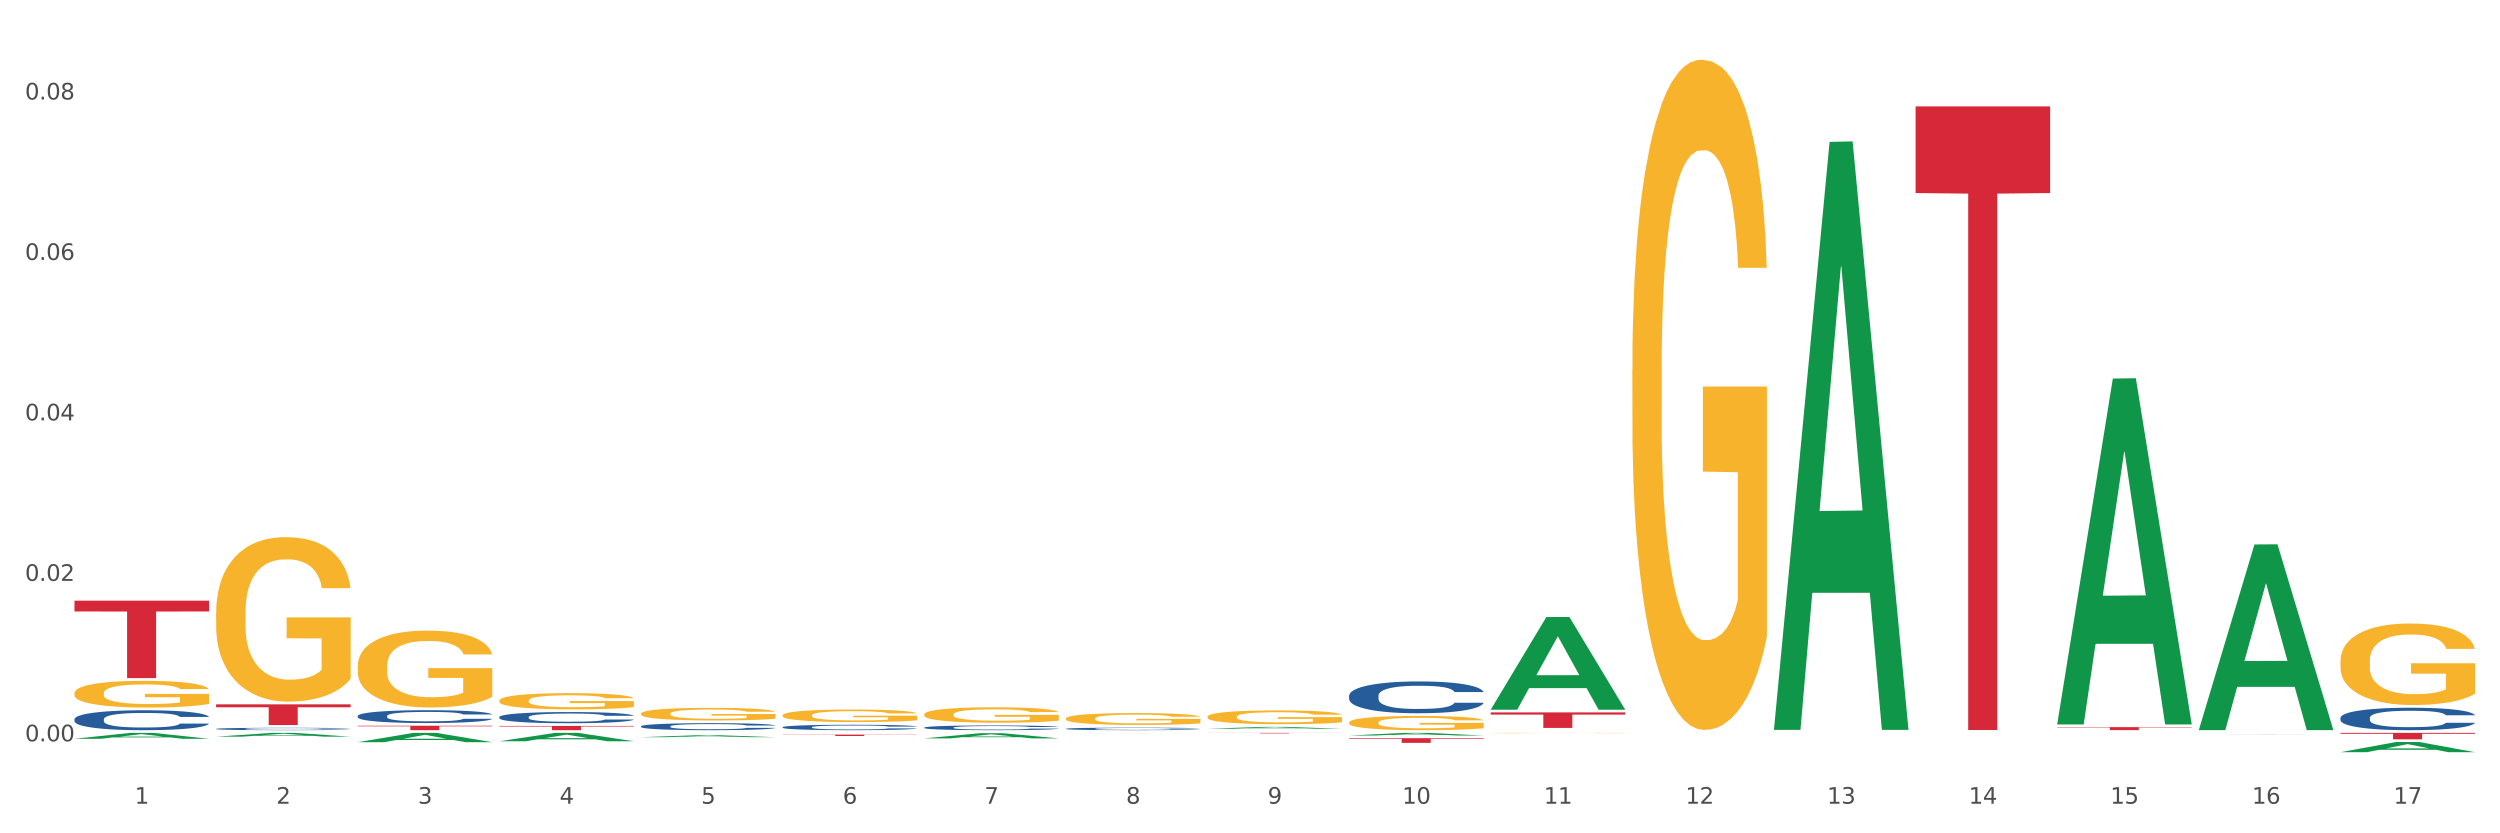 <?xml version="1.0" encoding="utf-8" standalone="no"?>
<!DOCTYPE svg PUBLIC "-//W3C//DTD SVG 1.1//EN"
  "http://www.w3.org/Graphics/SVG/1.1/DTD/svg11.dtd">
<svg xmlns:xlink="http://www.w3.org/1999/xlink" width="1080pt" height="360pt" viewBox="0 0 1080 360" xmlns="http://www.w3.org/2000/svg" version="1.1">
 <rect x="0" y="0" width="1080" height="360" fill="#333333" stroke="none"/>
 <defs>
  <style type="text/css">*{stroke-linejoin: round; stroke-linecap: butt}</style>
 </defs>
 <g id="figure_1">
  <g id="patch_1">
   <path d="M 0 360 
L 1080 360 
L 1080 0 
L 0 0 
z
" style="fill: #ffffff; stroke: #ffffff; stroke-linejoin: miter"/>
  </g>
  <g id="axes_1">
   <g id="matplotlib.axis_1">
    <g id="xtick_1">
     <g id="text_1">
      <!-- 1 -->
      <g style="fill: #4d4d4d" transform="translate(58.182 347.204) scale(0.096 -0.096)">
       <defs>
        <path id="DejaVuSans-31" d="M 794 531 
L 1825 531 
L 1825 4091 
L 703 3866 
L 703 4441 
L 1819 4666 
L 2450 4666 
L 2450 531 
L 3481 531 
L 3481 0 
L 794 0 
L 794 531 
z
" transform="scale(0.016)"/>
       </defs>
       <use xlink:href="#DejaVuSans-31"/>
      </g>
     </g>
    </g>
    <g id="xtick_2">
     <g id="text_2">
      <!-- 2 -->
      <g style="fill: #4d4d4d" transform="translate(119.364 347.204) scale(0.096 -0.096)">
       <defs>
        <path id="DejaVuSans-32" d="M 1228 531 
L 3431 531 
L 3431 0 
L 469 0 
L 469 531 
Q 828 903 1448 1529 
Q 2069 2156 2228 2338 
Q 2531 2678 2651 2914 
Q 2772 3150 2772 3378 
Q 2772 3750 2511 3984 
Q 2250 4219 1831 4219 
Q 1534 4219 1204 4116 
Q 875 4013 500 3803 
L 500 4441 
Q 881 4594 1212 4672 
Q 1544 4750 1819 4750 
Q 2544 4750 2975 4387 
Q 3406 4025 3406 3419 
Q 3406 3131 3298 2873 
Q 3191 2616 2906 2266 
Q 2828 2175 2409 1742 
Q 1991 1309 1228 531 
z
" transform="scale(0.016)"/>
       </defs>
       <use xlink:href="#DejaVuSans-32"/>
      </g>
     </g>
    </g>
    <g id="xtick_3">
     <g id="text_3">
      <!-- 3 -->
      <g style="fill: #4d4d4d" transform="translate(180.545 347.204) scale(0.096 -0.096)">
       <defs>
        <path id="DejaVuSans-33" d="M 2597 2516 
Q 3050 2419 3304 2112 
Q 3559 1806 3559 1356 
Q 3559 666 3084 287 
Q 2609 -91 1734 -91 
Q 1441 -91 1130 -33 
Q 819 25 488 141 
L 488 750 
Q 750 597 1062 519 
Q 1375 441 1716 441 
Q 2309 441 2620 675 
Q 2931 909 2931 1356 
Q 2931 1769 2642 2001 
Q 2353 2234 1838 2234 
L 1294 2234 
L 1294 2753 
L 1863 2753 
Q 2328 2753 2575 2939 
Q 2822 3125 2822 3475 
Q 2822 3834 2567 4026 
Q 2313 4219 1838 4219 
Q 1578 4219 1281 4162 
Q 984 4106 628 3988 
L 628 4550 
Q 988 4650 1302 4700 
Q 1616 4750 1894 4750 
Q 2613 4750 3031 4423 
Q 3450 4097 3450 3541 
Q 3450 3153 3228 2886 
Q 3006 2619 2597 2516 
z
" transform="scale(0.016)"/>
       </defs>
       <use xlink:href="#DejaVuSans-33"/>
      </g>
     </g>
    </g>
    <g id="xtick_4">
     <g id="text_4">
      <!-- 4 -->
      <g style="fill: #4d4d4d" transform="translate(241.726 347.204) scale(0.096 -0.096)">
       <defs>
        <path id="DejaVuSans-34" d="M 2419 4116 
L 825 1625 
L 2419 1625 
L 2419 4116 
z
M 2253 4666 
L 3047 4666 
L 3047 1625 
L 3713 1625 
L 3713 1100 
L 3047 1100 
L 3047 0 
L 2419 0 
L 2419 1100 
L 313 1100 
L 313 1709 
L 2253 4666 
z
" transform="scale(0.016)"/>
       </defs>
       <use xlink:href="#DejaVuSans-34"/>
      </g>
     </g>
    </g>
    <g id="xtick_5">
     <g id="text_5">
      <!-- 5 -->
      <g style="fill: #4d4d4d" transform="translate(302.908 347.204) scale(0.096 -0.096)">
       <defs>
        <path id="DejaVuSans-35" d="M 691 4666 
L 3169 4666 
L 3169 4134 
L 1269 4134 
L 1269 2991 
Q 1406 3038 1543 3061 
Q 1681 3084 1819 3084 
Q 2600 3084 3056 2656 
Q 3513 2228 3513 1497 
Q 3513 744 3044 326 
Q 2575 -91 1722 -91 
Q 1428 -91 1123 -41 
Q 819 9 494 109 
L 494 744 
Q 775 591 1075 516 
Q 1375 441 1709 441 
Q 2250 441 2565 725 
Q 2881 1009 2881 1497 
Q 2881 1984 2565 2268 
Q 2250 2553 1709 2553 
Q 1456 2553 1204 2497 
Q 953 2441 691 2322 
L 691 4666 
z
" transform="scale(0.016)"/>
       </defs>
       <use xlink:href="#DejaVuSans-35"/>
      </g>
     </g>
    </g>
    <g id="xtick_6">
     <g id="text_6">
      <!-- 6 -->
      <g style="fill: #4d4d4d" transform="translate(364.089 347.204) scale(0.096 -0.096)">
       <defs>
        <path id="DejaVuSans-36" d="M 2113 2584 
Q 1688 2584 1439 2293 
Q 1191 2003 1191 1497 
Q 1191 994 1439 701 
Q 1688 409 2113 409 
Q 2538 409 2786 701 
Q 3034 994 3034 1497 
Q 3034 2003 2786 2293 
Q 2538 2584 2113 2584 
z
M 3366 4563 
L 3366 3988 
Q 3128 4100 2886 4159 
Q 2644 4219 2406 4219 
Q 1781 4219 1451 3797 
Q 1122 3375 1075 2522 
Q 1259 2794 1537 2939 
Q 1816 3084 2150 3084 
Q 2853 3084 3261 2657 
Q 3669 2231 3669 1497 
Q 3669 778 3244 343 
Q 2819 -91 2113 -91 
Q 1303 -91 875 529 
Q 447 1150 447 2328 
Q 447 3434 972 4092 
Q 1497 4750 2381 4750 
Q 2619 4750 2861 4703 
Q 3103 4656 3366 4563 
z
" transform="scale(0.016)"/>
       </defs>
       <use xlink:href="#DejaVuSans-36"/>
      </g>
     </g>
    </g>
    <g id="xtick_7">
     <g id="text_7">
      <!-- 7 -->
      <g style="fill: #4d4d4d" transform="translate(425.271 347.204) scale(0.096 -0.096)">
       <defs>
        <path id="DejaVuSans-37" d="M 525 4666 
L 3525 4666 
L 3525 4397 
L 1831 0 
L 1172 0 
L 2766 4134 
L 525 4134 
L 525 4666 
z
" transform="scale(0.016)"/>
       </defs>
       <use xlink:href="#DejaVuSans-37"/>
      </g>
     </g>
    </g>
    <g id="xtick_8">
     <g id="text_8">
      <!-- 8 -->
      <g style="fill: #4d4d4d" transform="translate(486.452 347.204) scale(0.096 -0.096)">
       <defs>
        <path id="DejaVuSans-38" d="M 2034 2216 
Q 1584 2216 1326 1975 
Q 1069 1734 1069 1313 
Q 1069 891 1326 650 
Q 1584 409 2034 409 
Q 2484 409 2743 651 
Q 3003 894 3003 1313 
Q 3003 1734 2745 1975 
Q 2488 2216 2034 2216 
z
M 1403 2484 
Q 997 2584 770 2862 
Q 544 3141 544 3541 
Q 544 4100 942 4425 
Q 1341 4750 2034 4750 
Q 2731 4750 3128 4425 
Q 3525 4100 3525 3541 
Q 3525 3141 3298 2862 
Q 3072 2584 2669 2484 
Q 3125 2378 3379 2068 
Q 3634 1759 3634 1313 
Q 3634 634 3220 271 
Q 2806 -91 2034 -91 
Q 1263 -91 848 271 
Q 434 634 434 1313 
Q 434 1759 690 2068 
Q 947 2378 1403 2484 
z
M 1172 3481 
Q 1172 3119 1398 2916 
Q 1625 2713 2034 2713 
Q 2441 2713 2670 2916 
Q 2900 3119 2900 3481 
Q 2900 3844 2670 4047 
Q 2441 4250 2034 4250 
Q 1625 4250 1398 4047 
Q 1172 3844 1172 3481 
z
" transform="scale(0.016)"/>
       </defs>
       <use xlink:href="#DejaVuSans-38"/>
      </g>
     </g>
    </g>
    <g id="xtick_9">
     <g id="text_9">
      <!-- 9 -->
      <g style="fill: #4d4d4d" transform="translate(547.634 347.204) scale(0.096 -0.096)">
       <defs>
        <path id="DejaVuSans-39" d="M 703 97 
L 703 672 
Q 941 559 1184 500 
Q 1428 441 1663 441 
Q 2288 441 2617 861 
Q 2947 1281 2994 2138 
Q 2813 1869 2534 1725 
Q 2256 1581 1919 1581 
Q 1219 1581 811 2004 
Q 403 2428 403 3163 
Q 403 3881 828 4315 
Q 1253 4750 1959 4750 
Q 2769 4750 3195 4129 
Q 3622 3509 3622 2328 
Q 3622 1225 3098 567 
Q 2575 -91 1691 -91 
Q 1453 -91 1209 -44 
Q 966 3 703 97 
z
M 1959 2075 
Q 2384 2075 2632 2365 
Q 2881 2656 2881 3163 
Q 2881 3666 2632 3958 
Q 2384 4250 1959 4250 
Q 1534 4250 1286 3958 
Q 1038 3666 1038 3163 
Q 1038 2656 1286 2365 
Q 1534 2075 1959 2075 
z
" transform="scale(0.016)"/>
       </defs>
       <use xlink:href="#DejaVuSans-39"/>
      </g>
     </g>
    </g>
    <g id="xtick_10">
     <g id="text_10">
      <!-- 10 -->
      <g style="fill: #4d4d4d" transform="translate(605.761 347.204) scale(0.096 -0.096)">
       <defs>
        <path id="DejaVuSans-30" d="M 2034 4250 
Q 1547 4250 1301 3770 
Q 1056 3291 1056 2328 
Q 1056 1369 1301 889 
Q 1547 409 2034 409 
Q 2525 409 2770 889 
Q 3016 1369 3016 2328 
Q 3016 3291 2770 3770 
Q 2525 4250 2034 4250 
z
M 2034 4750 
Q 2819 4750 3233 4129 
Q 3647 3509 3647 2328 
Q 3647 1150 3233 529 
Q 2819 -91 2034 -91 
Q 1250 -91 836 529 
Q 422 1150 422 2328 
Q 422 3509 836 4129 
Q 1250 4750 2034 4750 
z
" transform="scale(0.016)"/>
       </defs>
       <use xlink:href="#DejaVuSans-31"/>
       <use xlink:href="#DejaVuSans-30" transform="translate(63.623 0)"/>
      </g>
     </g>
    </g>
    <g id="xtick_11">
     <g id="text_11">
      <!-- 11 -->
      <g style="fill: #4d4d4d" transform="translate(666.942 347.204) scale(0.096 -0.096)">
       <use xlink:href="#DejaVuSans-31"/>
       <use xlink:href="#DejaVuSans-31" transform="translate(63.623 0)"/>
      </g>
     </g>
    </g>
    <g id="xtick_12">
     <g id="text_12">
      <!-- 12 -->
      <g style="fill: #4d4d4d" transform="translate(728.124 347.204) scale(0.096 -0.096)">
       <use xlink:href="#DejaVuSans-31"/>
       <use xlink:href="#DejaVuSans-32" transform="translate(63.623 0)"/>
      </g>
     </g>
    </g>
    <g id="xtick_13">
     <g id="text_13">
      <!-- 13 -->
      <g style="fill: #4d4d4d" transform="translate(789.305 347.204) scale(0.096 -0.096)">
       <use xlink:href="#DejaVuSans-31"/>
       <use xlink:href="#DejaVuSans-33" transform="translate(63.623 0)"/>
      </g>
     </g>
    </g>
    <g id="xtick_14">
     <g id="text_14">
      <!-- 14 -->
      <g style="fill: #4d4d4d" transform="translate(850.487 347.204) scale(0.096 -0.096)">
       <use xlink:href="#DejaVuSans-31"/>
       <use xlink:href="#DejaVuSans-34" transform="translate(63.623 0)"/>
      </g>
     </g>
    </g>
    <g id="xtick_15">
     <g id="text_15">
      <!-- 15 -->
      <g style="fill: #4d4d4d" transform="translate(911.668 347.204) scale(0.096 -0.096)">
       <use xlink:href="#DejaVuSans-31"/>
       <use xlink:href="#DejaVuSans-35" transform="translate(63.623 0)"/>
      </g>
     </g>
    </g>
    <g id="xtick_16">
     <g id="text_16">
      <!-- 16 -->
      <g style="fill: #4d4d4d" transform="translate(972.849 347.204) scale(0.096 -0.096)">
       <use xlink:href="#DejaVuSans-31"/>
       <use xlink:href="#DejaVuSans-36" transform="translate(63.623 0)"/>
      </g>
     </g>
    </g>
    <g id="xtick_17">
     <g id="text_17">
      <!-- 17 -->
      <g style="fill: #4d4d4d" transform="translate(1034.031 347.204) scale(0.096 -0.096)">
       <use xlink:href="#DejaVuSans-31"/>
       <use xlink:href="#DejaVuSans-37" transform="translate(63.623 0)"/>
      </g>
     </g>
    </g>
    <g id="xtick_18"/>
    <g id="xtick_19"/>
    <g id="xtick_20"/>
    <g id="xtick_21"/>
    <g id="xtick_22"/>
    <g id="xtick_23"/>
    <g id="xtick_24"/>
    <g id="xtick_25"/>
    <g id="xtick_26"/>
    <g id="xtick_27"/>
    <g id="xtick_28"/>
    <g id="xtick_29"/>
    <g id="xtick_30"/>
    <g id="xtick_31"/>
    <g id="xtick_32"/>
    <g id="xtick_33"/>
   </g>
   <g id="matplotlib.axis_2">
    <g id="ytick_1">
     <g id="text_18">
      <!-- 0.00 -->
      <g style="fill: #4d4d4d" transform="translate(10.8 320.25) scale(0.096 -0.096)">
       <defs>
        <path id="DejaVuSans-2e" d="M 684 794 
L 1344 794 
L 1344 0 
L 684 0 
L 684 794 
z
" transform="scale(0.016)"/>
       </defs>
       <use xlink:href="#DejaVuSans-30"/>
       <use xlink:href="#DejaVuSans-2e" transform="translate(63.623 0)"/>
       <use xlink:href="#DejaVuSans-30" transform="translate(95.41 0)"/>
       <use xlink:href="#DejaVuSans-30" transform="translate(159.033 0)"/>
      </g>
     </g>
    </g>
    <g id="ytick_2">
     <g id="text_19">
      <!-- 0.02 -->
      <g style="fill: #4d4d4d" transform="translate(10.8 250.934) scale(0.096 -0.096)">
       <use xlink:href="#DejaVuSans-30"/>
       <use xlink:href="#DejaVuSans-2e" transform="translate(63.623 0)"/>
       <use xlink:href="#DejaVuSans-30" transform="translate(95.41 0)"/>
       <use xlink:href="#DejaVuSans-32" transform="translate(159.033 0)"/>
      </g>
     </g>
    </g>
    <g id="ytick_3">
     <g id="text_20">
      <!-- 0.04 -->
      <g style="fill: #4d4d4d" transform="translate(10.8 181.617) scale(0.096 -0.096)">
       <use xlink:href="#DejaVuSans-30"/>
       <use xlink:href="#DejaVuSans-2e" transform="translate(63.623 0)"/>
       <use xlink:href="#DejaVuSans-30" transform="translate(95.41 0)"/>
       <use xlink:href="#DejaVuSans-34" transform="translate(159.033 0)"/>
      </g>
     </g>
    </g>
    <g id="ytick_4">
     <g id="text_21">
      <!-- 0.06 -->
      <g style="fill: #4d4d4d" transform="translate(10.8 112.3) scale(0.096 -0.096)">
       <use xlink:href="#DejaVuSans-30"/>
       <use xlink:href="#DejaVuSans-2e" transform="translate(63.623 0)"/>
       <use xlink:href="#DejaVuSans-30" transform="translate(95.41 0)"/>
       <use xlink:href="#DejaVuSans-36" transform="translate(159.033 0)"/>
      </g>
     </g>
    </g>
    <g id="ytick_5">
     <g id="text_22">
      <!-- 0.08 -->
      <g style="fill: #4d4d4d" transform="translate(10.8 42.983) scale(0.096 -0.096)">
       <use xlink:href="#DejaVuSans-30"/>
       <use xlink:href="#DejaVuSans-2e" transform="translate(63.623 0)"/>
       <use xlink:href="#DejaVuSans-30" transform="translate(95.41 0)"/>
       <use xlink:href="#DejaVuSans-38" transform="translate(159.033 0)"/>
      </g>
     </g>
    </g>
    <g id="ytick_6"/>
    <g id="ytick_7"/>
    <g id="ytick_8"/>
    <g id="ytick_9"/>
   </g>
   <g id="PolyCollection_1">
    <path d="M 32.175 319.143 
L 32.235 319.141 
L 56.203 316.605 
L 66.15 316.603 
L 90.297 319.148 
L 78.793 319.148 
L 73.58 318.555 
L 48.833 318.555 
L 48.653 318.565 
L 43.62 319.148 
L 32.175 319.148 
L 32.175 319.143 
L 51.949 318.202 
L 70.464 318.199 
L 61.296 317.145 
L 61.176 317.141 
L 61.056 317.148 
L 51.889 318.199 
L 51.949 318.202 
L 32.175 319.143 
z
" clip-path="url(#pb4524863ba)" style="fill: #109648"/>
    <path d="M 215.719 313.599 
L 273.842 313.599 
L 273.842 313.855 
L 250.978 313.857 
L 250.978 315.44 
L 238.445 315.44 
L 238.445 313.857 
L 215.719 313.855 
L 215.719 313.601 
L 215.719 313.599 
z
" clip-path="url(#pb4524863ba)" style="fill: #d62839"/>
    <path d="M 154.538 313.518 
L 212.66 313.518 
L 212.66 313.785 
L 189.797 313.787 
L 189.797 315.44 
L 177.263 315.44 
L 177.263 313.787 
L 154.538 313.785 
L 154.538 313.52 
L 154.538 313.518 
z
" clip-path="url(#pb4524863ba)" style="fill: #d62839"/>
    <path d="M 93.356 304.281 
L 151.479 304.281 
L 151.479 305.526 
L 128.615 305.534 
L 128.615 313.24 
L 116.082 313.24 
L 116.082 305.534 
L 93.356 305.526 
L 93.356 304.289 
L 93.356 304.281 
z
" clip-path="url(#pb4524863ba)" style="fill: #d62839"/>
    <path d="M 32.175 259.501 
L 90.297 259.501 
L 90.297 264.151 
L 67.434 264.183 
L 67.434 292.963 
L 54.901 292.963 
L 54.901 264.183 
L 32.175 264.151 
L 32.175 259.532 
L 32.175 259.501 
z
" clip-path="url(#pb4524863ba)" style="fill: #d62839"/>
    <path d="M 93.356 314.869 
L 93.425 314.868 
L 93.425 314.842 
L 93.631 314.806 
L 94.387 314.74 
L 95.349 314.69 
L 96.998 314.631 
L 97.891 314.606 
L 99.059 314.579 
L 101.463 314.534 
L 104.211 314.497 
L 106.135 314.476 
L 107.578 314.462 
L 110.807 314.439 
L 112.662 314.428 
L 114.585 314.42 
L 116.234 314.414 
L 118.982 314.408 
L 121.181 314.405 
L 123.723 314.404 
L 125.853 314.405 
L 128.67 314.409 
L 132.792 314.42 
L 134.372 314.427 
L 136.502 314.438 
L 138.7 314.453 
L 140.486 314.468 
L 142.547 314.49 
L 144.677 314.518 
L 146.738 314.554 
L 148.181 314.587 
L 149.349 314.622 
L 150.38 314.665 
L 151.135 314.711 
L 151.479 314.75 
L 138.906 314.75 
L 138.563 314.715 
L 137.876 314.677 
L 137.189 314.652 
L 136.433 314.631 
L 135.265 314.607 
L 134.234 314.592 
L 132.517 314.574 
L 130.937 314.563 
L 129.631 314.556 
L 128.051 314.55 
L 124.685 314.545 
L 122.28 314.545 
L 120.769 314.547 
L 118.914 314.551 
L 117.334 314.558 
L 115.479 314.569 
L 114.036 314.582 
L 112.593 314.598 
L 111.769 314.609 
L 110.532 314.63 
L 109.708 314.647 
L 108.608 314.676 
L 107.99 314.697 
L 106.891 314.751 
L 106.41 314.791 
L 106.204 314.818 
L 106.066 314.848 
L 106.066 314.996 
L 106.479 315.062 
L 106.822 315.091 
L 107.372 315.123 
L 108.402 315.164 
L 109.914 315.205 
L 111.494 315.234 
L 112.799 315.252 
L 114.036 315.266 
L 115.273 315.276 
L 116.784 315.285 
L 118.021 315.291 
L 119.876 315.297 
L 122.074 315.3 
L 123.792 315.3 
L 127.295 315.295 
L 128.876 315.29 
L 130.387 315.284 
L 132.036 315.273 
L 133.341 315.262 
L 134.097 315.253 
L 135.334 315.235 
L 136.296 315.216 
L 137.12 315.195 
L 137.67 315.176 
L 138.288 315.147 
L 138.769 315.115 
L 138.906 315.098 
L 151.479 315.098 
L 151.204 315.132 
L 150.723 315.165 
L 149.761 315.21 
L 149.005 315.235 
L 147.838 315.267 
L 146.601 315.293 
L 144.883 315.322 
L 143.303 315.344 
L 141.654 315.363 
L 139.868 315.38 
L 136.639 315.404 
L 135.471 315.41 
L 132.998 315.422 
L 131.074 315.428 
L 128.257 315.435 
L 125.372 315.439 
L 122.349 315.44 
L 119.669 315.438 
L 116.715 315.432 
L 114.86 315.426 
L 112.799 315.418 
L 110.395 315.405 
L 108.127 315.389 
L 105.998 315.37 
L 104.005 315.348 
L 102.15 315.323 
L 99.746 315.283 
L 97.959 315.243 
L 96.654 315.206 
L 95.761 315.175 
L 94.868 315.135 
L 94.387 315.108 
L 93.631 315.041 
L 93.356 314.98 
L 93.356 314.869 
z
" clip-path="url(#pb4524863ba)" style="fill: #255c99"/>
    <path d="M 1011.078 285.637 
L 1011.146 285.605 
L 1011.146 284.447 
L 1011.284 283.45 
L 1011.97 281.039 
L 1012.999 279.045 
L 1013.754 277.983 
L 1014.509 277.115 
L 1015.401 276.247 
L 1016.499 275.346 
L 1018.489 274.028 
L 1019.724 273.353 
L 1021.234 272.645 
L 1023.978 271.616 
L 1025.969 271.037 
L 1028.027 270.555 
L 1031.39 269.976 
L 1033.585 269.719 
L 1035.919 269.526 
L 1038.732 269.397 
L 1040.859 269.365 
L 1045.526 269.461 
L 1049.506 269.751 
L 1051.427 269.976 
L 1053.897 270.362 
L 1055.201 270.619 
L 1057.328 271.134 
L 1059.524 271.809 
L 1061.034 272.388 
L 1063.299 273.481 
L 1065.014 274.575 
L 1066.592 275.925 
L 1067.416 276.858 
L 1068.033 277.726 
L 1068.582 278.723 
L 1069.131 280.299 
L 1056.78 280.299 
L 1056.299 279.173 
L 1055.544 278.112 
L 1054.446 277.083 
L 1053.486 276.44 
L 1051.839 275.636 
L 1050.329 275.121 
L 1048.751 274.735 
L 1046.829 274.414 
L 1045.32 274.253 
L 1043.192 274.124 
L 1039.007 274.157 
L 1036.193 274.414 
L 1034.272 274.735 
L 1033.037 275.025 
L 1031.939 275.346 
L 1030.703 275.797 
L 1029.262 276.472 
L 1028.233 277.083 
L 1027.204 277.855 
L 1026.38 278.627 
L 1025.625 279.527 
L 1025.008 280.492 
L 1024.527 281.489 
L 1024.116 282.711 
L 1023.773 284.737 
L 1023.773 289.143 
L 1023.91 290.139 
L 1024.253 291.458 
L 1024.665 292.455 
L 1025.351 293.645 
L 1025.969 294.449 
L 1027.135 295.606 
L 1028.439 296.571 
L 1029.468 297.182 
L 1030.498 297.697 
L 1032.282 298.404 
L 1034.272 298.983 
L 1035.987 299.337 
L 1038.32 299.659 
L 1039.899 299.787 
L 1041.271 299.851 
L 1044.634 299.851 
L 1047.035 299.755 
L 1049.712 299.53 
L 1051.77 299.24 
L 1053.486 298.887 
L 1055.407 298.308 
L 1056.642 297.761 
L 1056.642 291.04 
L 1041.546 291.008 
L 1041.546 286.538 
L 1069.2 286.538 
L 1069.2 299.659 
L 1068.033 300.334 
L 1066.73 300.945 
L 1065.357 301.492 
L 1063.299 302.167 
L 1060.828 302.81 
L 1058.632 303.26 
L 1056.299 303.646 
L 1053.554 304 
L 1049.986 304.322 
L 1047.79 304.45 
L 1045.045 304.547 
L 1041.82 304.579 
L 1039.007 304.514 
L 1036.262 304.354 
L 1033.38 304.064 
L 1030.566 303.646 
L 1028.439 303.228 
L 1026.312 302.714 
L 1024.047 302.038 
L 1022.263 301.395 
L 1020.891 300.816 
L 1019.381 300.077 
L 1017.734 299.112 
L 1016.499 298.244 
L 1015.401 297.343 
L 1014.234 296.185 
L 1013.411 295.188 
L 1012.587 293.934 
L 1012.107 293.002 
L 1011.558 291.554 
L 1011.146 289.528 
L 1011.078 285.637 
z
" clip-path="url(#pb4524863ba)" style="fill: #f7b32b"/>
    <path d="M 705.171 159.579 
L 705.239 159.314 
L 705.239 149.794 
L 705.376 141.595 
L 706.063 121.76 
L 707.092 105.364 
L 707.847 96.636 
L 708.602 89.496 
L 709.494 82.355 
L 710.592 74.95 
L 712.582 64.107 
L 713.817 58.553 
L 715.327 52.735 
L 718.071 44.272 
L 720.061 39.512 
L 722.12 35.545 
L 725.483 30.784 
L 727.678 28.669 
L 730.012 27.082 
L 732.825 26.024 
L 734.952 25.759 
L 739.619 26.553 
L 743.599 28.933 
L 745.52 30.784 
L 747.99 33.958 
L 749.294 36.074 
L 751.421 40.305 
L 753.617 45.859 
L 755.127 50.619 
L 757.391 59.611 
L 759.107 68.603 
L 760.685 79.71 
L 761.509 87.38 
L 762.126 94.52 
L 762.675 102.719 
L 763.224 115.678 
L 750.872 115.678 
L 750.392 106.421 
L 749.637 97.694 
L 748.539 89.231 
L 747.579 83.942 
L 745.932 77.33 
L 744.422 73.099 
L 742.844 69.925 
L 740.922 67.281 
L 739.413 65.958 
L 737.285 64.9 
L 733.099 65.165 
L 730.286 67.281 
L 728.365 69.925 
L 727.129 72.305 
L 726.031 74.95 
L 724.796 78.653 
L 723.355 84.206 
L 722.326 89.231 
L 721.297 95.578 
L 720.473 101.925 
L 719.718 109.331 
L 719.101 117.264 
L 718.62 125.463 
L 718.209 135.513 
L 717.866 152.174 
L 717.866 188.406 
L 718.003 196.604 
L 718.346 207.447 
L 718.758 215.646 
L 719.444 225.431 
L 720.061 232.042 
L 721.228 241.563 
L 722.532 249.497 
L 723.561 254.522 
L 724.59 258.753 
L 726.375 264.572 
L 728.365 269.332 
L 730.08 272.241 
L 732.413 274.886 
L 733.992 275.944 
L 735.364 276.473 
L 738.726 276.473 
L 741.128 275.679 
L 743.804 273.828 
L 745.863 271.448 
L 747.579 268.539 
L 749.5 263.778 
L 750.735 259.282 
L 750.735 204.009 
L 735.638 203.745 
L 735.638 166.984 
L 763.293 166.984 
L 763.293 274.886 
L 762.126 280.44 
L 760.823 285.464 
L 759.45 289.96 
L 757.391 295.514 
L 754.921 300.803 
L 752.725 304.506 
L 750.392 307.679 
L 747.647 310.589 
L 744.079 313.233 
L 741.883 314.291 
L 739.138 315.084 
L 735.913 315.349 
L 733.099 314.82 
L 730.355 313.498 
L 727.473 311.117 
L 724.659 307.679 
L 722.532 304.241 
L 720.405 300.01 
L 718.14 294.456 
L 716.356 289.167 
L 714.983 284.407 
L 713.474 278.324 
L 711.827 270.39 
L 710.592 263.249 
L 709.494 255.844 
L 708.327 246.324 
L 707.504 238.125 
L 706.68 227.811 
L 706.2 220.141 
L 705.651 208.241 
L 705.239 191.579 
L 705.171 159.579 
z
" clip-path="url(#pb4524863ba)" style="fill: #f7b32b"/>
    <path d="M 643.989 316.674 
L 644.058 316.674 
L 644.058 316.669 
L 644.195 316.664 
L 644.881 316.654 
L 645.911 316.645 
L 646.665 316.641 
L 647.42 316.637 
L 648.312 316.633 
L 649.41 316.629 
L 651.4 316.623 
L 652.635 316.62 
L 654.145 316.617 
L 656.89 316.613 
L 658.88 316.61 
L 660.939 316.608 
L 664.301 316.606 
L 666.497 316.605 
L 668.83 316.604 
L 671.644 316.603 
L 673.771 316.603 
L 678.437 316.603 
L 682.417 316.605 
L 684.339 316.606 
L 686.809 316.607 
L 688.113 316.608 
L 690.24 316.611 
L 692.436 316.614 
L 693.946 316.616 
L 696.21 316.621 
L 697.926 316.626 
L 699.504 316.632 
L 700.327 316.636 
L 700.945 316.639 
L 701.494 316.644 
L 702.043 316.651 
L 689.691 316.651 
L 689.211 316.646 
L 688.456 316.641 
L 687.358 316.637 
L 686.397 316.634 
L 684.75 316.63 
L 683.241 316.628 
L 681.662 316.626 
L 679.741 316.625 
L 678.231 316.624 
L 676.104 316.624 
L 671.918 316.624 
L 669.105 316.625 
L 667.183 316.626 
L 665.948 316.628 
L 664.85 316.629 
L 663.615 316.631 
L 662.174 316.634 
L 661.145 316.637 
L 660.115 316.64 
L 659.292 316.643 
L 658.537 316.647 
L 657.919 316.652 
L 657.439 316.656 
L 657.027 316.661 
L 656.684 316.67 
L 656.684 316.689 
L 656.821 316.694 
L 657.164 316.699 
L 657.576 316.704 
L 658.262 316.709 
L 658.88 316.712 
L 660.047 316.718 
L 661.35 316.722 
L 662.38 316.724 
L 663.409 316.727 
L 665.193 316.73 
L 667.183 316.732 
L 668.899 316.734 
L 671.232 316.735 
L 672.81 316.736 
L 674.183 316.736 
L 677.545 316.736 
L 679.947 316.736 
L 682.623 316.735 
L 684.682 316.733 
L 686.397 316.732 
L 688.319 316.729 
L 689.554 316.727 
L 689.554 316.698 
L 674.457 316.697 
L 674.457 316.678 
L 702.112 316.678 
L 702.112 316.735 
L 700.945 316.738 
L 699.641 316.741 
L 698.269 316.743 
L 696.21 316.746 
L 693.74 316.749 
L 691.544 316.751 
L 689.211 316.753 
L 686.466 316.754 
L 682.898 316.756 
L 680.702 316.756 
L 677.957 316.757 
L 674.732 316.757 
L 671.918 316.756 
L 669.173 316.756 
L 666.291 316.754 
L 663.478 316.753 
L 661.35 316.751 
L 659.223 316.749 
L 656.959 316.746 
L 655.174 316.743 
L 653.802 316.74 
L 652.292 316.737 
L 650.645 316.733 
L 649.41 316.729 
L 648.312 316.725 
L 647.146 316.72 
L 646.322 316.716 
L 645.499 316.71 
L 645.018 316.706 
L 644.47 316.7 
L 644.058 316.691 
L 643.989 316.674 
z
" clip-path="url(#pb4524863ba)" style="fill: #f7b32b"/>
    <path d="M 582.808 312.129 
L 582.876 312.123 
L 582.876 311.921 
L 583.014 311.747 
L 583.7 311.325 
L 584.729 310.977 
L 585.484 310.791 
L 586.239 310.64 
L 587.131 310.488 
L 588.229 310.33 
L 590.219 310.1 
L 591.454 309.982 
L 592.964 309.858 
L 595.709 309.678 
L 597.699 309.577 
L 599.757 309.493 
L 603.12 309.392 
L 605.316 309.347 
L 607.649 309.313 
L 610.462 309.291 
L 612.589 309.285 
L 617.256 309.302 
L 621.236 309.352 
L 623.157 309.392 
L 625.628 309.459 
L 626.931 309.504 
L 629.059 309.594 
L 631.254 309.712 
L 632.764 309.813 
L 635.029 310.004 
L 636.744 310.196 
L 638.322 310.432 
L 639.146 310.595 
L 639.764 310.746 
L 640.312 310.921 
L 640.861 311.196 
L 628.51 311.196 
L 628.029 310.999 
L 627.274 310.814 
L 626.176 310.634 
L 625.216 310.522 
L 623.569 310.381 
L 622.059 310.291 
L 620.481 310.224 
L 618.56 310.167 
L 617.05 310.139 
L 614.923 310.117 
L 610.737 310.122 
L 607.923 310.167 
L 606.002 310.224 
L 604.767 310.274 
L 603.669 310.33 
L 602.433 310.409 
L 600.992 310.527 
L 599.963 310.634 
L 598.934 310.769 
L 598.11 310.904 
L 597.355 311.061 
L 596.738 311.23 
L 596.258 311.404 
L 595.846 311.618 
L 595.503 311.972 
L 595.503 312.742 
L 595.64 312.916 
L 595.983 313.146 
L 596.395 313.321 
L 597.081 313.529 
L 597.699 313.669 
L 598.865 313.871 
L 600.169 314.04 
L 601.198 314.147 
L 602.228 314.237 
L 604.012 314.36 
L 606.002 314.462 
L 607.717 314.523 
L 610.05 314.58 
L 611.629 314.602 
L 613.001 314.613 
L 616.364 314.613 
L 618.765 314.597 
L 621.442 314.557 
L 623.5 314.507 
L 625.216 314.445 
L 627.137 314.344 
L 628.372 314.248 
L 628.372 313.073 
L 613.276 313.068 
L 613.276 312.286 
L 640.93 312.286 
L 640.93 314.58 
L 639.764 314.698 
L 638.46 314.804 
L 637.087 314.9 
L 635.029 315.018 
L 632.558 315.13 
L 630.362 315.209 
L 628.029 315.277 
L 625.284 315.338 
L 621.716 315.395 
L 619.52 315.417 
L 616.775 315.434 
L 613.55 315.44 
L 610.737 315.428 
L 607.992 315.4 
L 605.11 315.35 
L 602.296 315.277 
L 600.169 315.204 
L 598.042 315.114 
L 595.777 314.996 
L 593.993 314.883 
L 592.621 314.782 
L 591.111 314.653 
L 589.464 314.484 
L 588.229 314.332 
L 587.131 314.175 
L 585.964 313.973 
L 585.141 313.798 
L 584.317 313.579 
L 583.837 313.416 
L 583.288 313.163 
L 582.876 312.809 
L 582.808 312.129 
z
" clip-path="url(#pb4524863ba)" style="fill: #f7b32b"/>
    <path d="M 521.626 309.649 
L 521.695 309.644 
L 521.695 309.448 
L 521.832 309.279 
L 522.518 308.871 
L 523.548 308.534 
L 524.303 308.355 
L 525.057 308.208 
L 525.949 308.061 
L 527.047 307.909 
L 529.037 307.686 
L 530.273 307.571 
L 531.782 307.452 
L 534.527 307.278 
L 536.517 307.18 
L 538.576 307.098 
L 541.938 307 
L 544.134 306.957 
L 546.467 306.924 
L 549.281 306.902 
L 551.408 306.897 
L 556.074 306.913 
L 560.054 306.962 
L 561.976 307 
L 564.446 307.066 
L 565.75 307.109 
L 567.877 307.196 
L 570.073 307.31 
L 571.583 307.408 
L 573.847 307.593 
L 575.563 307.778 
L 577.141 308.007 
L 577.965 308.164 
L 578.582 308.311 
L 579.131 308.48 
L 579.68 308.746 
L 567.328 308.746 
L 566.848 308.556 
L 566.093 308.376 
L 564.995 308.202 
L 564.034 308.094 
L 562.387 307.958 
L 560.878 307.871 
L 559.299 307.805 
L 557.378 307.751 
L 555.868 307.724 
L 553.741 307.702 
L 549.555 307.707 
L 546.742 307.751 
L 544.82 307.805 
L 543.585 307.854 
L 542.487 307.909 
L 541.252 307.985 
L 539.811 308.099 
L 538.782 308.202 
L 537.752 308.333 
L 536.929 308.463 
L 536.174 308.616 
L 535.556 308.779 
L 535.076 308.947 
L 534.664 309.154 
L 534.321 309.497 
L 534.321 310.242 
L 534.459 310.411 
L 534.802 310.634 
L 535.213 310.802 
L 535.9 311.003 
L 536.517 311.139 
L 537.684 311.335 
L 538.988 311.498 
L 540.017 311.602 
L 541.046 311.689 
L 542.83 311.808 
L 544.82 311.906 
L 546.536 311.966 
L 548.869 312.02 
L 550.447 312.042 
L 551.82 312.053 
L 555.182 312.053 
L 557.584 312.037 
L 560.26 311.999 
L 562.319 311.95 
L 564.034 311.89 
L 565.956 311.792 
L 567.191 311.7 
L 567.191 310.563 
L 552.094 310.557 
L 552.094 309.801 
L 579.749 309.801 
L 579.749 312.02 
L 578.582 312.135 
L 577.278 312.238 
L 575.906 312.33 
L 573.847 312.445 
L 571.377 312.553 
L 569.181 312.63 
L 566.848 312.695 
L 564.103 312.755 
L 560.535 312.809 
L 558.339 312.831 
L 555.594 312.847 
L 552.369 312.853 
L 549.555 312.842 
L 546.81 312.815 
L 543.928 312.766 
L 541.115 312.695 
L 538.988 312.624 
L 536.86 312.537 
L 534.596 312.423 
L 532.812 312.314 
L 531.439 312.216 
L 529.93 312.091 
L 528.283 311.928 
L 527.047 311.781 
L 525.949 311.629 
L 524.783 311.433 
L 523.959 311.264 
L 523.136 311.052 
L 522.656 310.895 
L 522.107 310.65 
L 521.695 310.307 
L 521.626 309.649 
z
" clip-path="url(#pb4524863ba)" style="fill: #f7b32b"/>
    <path d="M 460.445 310.416 
L 460.514 310.411 
L 460.514 310.242 
L 460.651 310.097 
L 461.337 309.745 
L 462.366 309.454 
L 463.121 309.299 
L 463.876 309.173 
L 464.768 309.046 
L 465.866 308.914 
L 467.856 308.722 
L 469.091 308.624 
L 470.601 308.52 
L 473.346 308.37 
L 475.336 308.286 
L 477.394 308.215 
L 480.757 308.131 
L 482.953 308.093 
L 485.286 308.065 
L 488.099 308.046 
L 490.227 308.042 
L 494.893 308.056 
L 498.873 308.098 
L 500.794 308.131 
L 503.265 308.187 
L 504.568 308.225 
L 506.696 308.3 
L 508.892 308.398 
L 510.401 308.483 
L 512.666 308.642 
L 514.381 308.802 
L 515.96 308.999 
L 516.783 309.135 
L 517.401 309.262 
L 517.95 309.407 
L 518.499 309.637 
L 506.147 309.637 
L 505.666 309.473 
L 504.912 309.318 
L 503.814 309.168 
L 502.853 309.074 
L 501.206 308.957 
L 499.696 308.882 
L 498.118 308.825 
L 496.197 308.778 
L 494.687 308.755 
L 492.56 308.736 
L 488.374 308.741 
L 485.56 308.778 
L 483.639 308.825 
L 482.404 308.868 
L 481.306 308.914 
L 480.071 308.98 
L 478.63 309.079 
L 477.6 309.168 
L 476.571 309.28 
L 475.747 309.393 
L 474.993 309.524 
L 474.375 309.665 
L 473.895 309.811 
L 473.483 309.989 
L 473.14 310.285 
L 473.14 310.927 
L 473.277 311.073 
L 473.62 311.265 
L 474.032 311.411 
L 474.718 311.584 
L 475.336 311.702 
L 476.502 311.87 
L 477.806 312.011 
L 478.835 312.1 
L 479.865 312.175 
L 481.649 312.279 
L 483.639 312.363 
L 485.354 312.415 
L 487.688 312.462 
L 489.266 312.48 
L 490.638 312.49 
L 494.001 312.49 
L 496.403 312.476 
L 499.079 312.443 
L 501.137 312.401 
L 502.853 312.349 
L 504.774 312.265 
L 506.01 312.185 
L 506.01 311.204 
L 490.913 311.2 
L 490.913 310.547 
L 518.567 310.547 
L 518.567 312.462 
L 517.401 312.56 
L 516.097 312.649 
L 514.724 312.729 
L 512.666 312.828 
L 510.195 312.922 
L 508 312.987 
L 505.666 313.043 
L 502.922 313.095 
L 499.353 313.142 
L 497.157 313.161 
L 494.413 313.175 
L 491.187 313.18 
L 488.374 313.17 
L 485.629 313.147 
L 482.747 313.104 
L 479.933 313.043 
L 477.806 312.983 
L 475.679 312.907 
L 473.414 312.809 
L 471.63 312.715 
L 470.258 312.631 
L 468.748 312.523 
L 467.101 312.382 
L 465.866 312.255 
L 464.768 312.124 
L 463.601 311.955 
L 462.778 311.809 
L 461.955 311.626 
L 461.474 311.49 
L 460.925 311.279 
L 460.514 310.984 
L 460.445 310.416 
z
" clip-path="url(#pb4524863ba)" style="fill: #f7b32b"/>
    <path d="M 399.263 308.639 
L 399.332 308.633 
L 399.332 308.414 
L 399.469 308.225 
L 400.156 307.768 
L 401.185 307.39 
L 401.94 307.188 
L 402.695 307.024 
L 403.587 306.859 
L 404.685 306.689 
L 406.675 306.439 
L 407.91 306.311 
L 409.419 306.177 
L 412.164 305.981 
L 414.154 305.872 
L 416.213 305.78 
L 419.575 305.671 
L 421.771 305.622 
L 424.104 305.585 
L 426.918 305.561 
L 429.045 305.555 
L 433.711 305.573 
L 437.691 305.628 
L 439.613 305.671 
L 442.083 305.744 
L 443.387 305.792 
L 445.514 305.89 
L 447.71 306.018 
L 449.22 306.128 
L 451.484 306.335 
L 453.2 306.542 
L 454.778 306.798 
L 455.602 306.975 
L 456.219 307.14 
L 456.768 307.329 
L 457.317 307.627 
L 444.965 307.627 
L 444.485 307.414 
L 443.73 307.213 
L 442.632 307.018 
L 441.672 306.896 
L 440.025 306.743 
L 438.515 306.646 
L 436.937 306.573 
L 435.015 306.512 
L 433.506 306.481 
L 431.378 306.457 
L 427.192 306.463 
L 424.379 306.512 
L 422.458 306.573 
L 421.222 306.628 
L 420.124 306.689 
L 418.889 306.774 
L 417.448 306.902 
L 416.419 307.018 
L 415.39 307.164 
L 414.566 307.31 
L 413.811 307.481 
L 413.194 307.664 
L 412.713 307.853 
L 412.302 308.085 
L 411.958 308.469 
L 411.958 309.304 
L 412.096 309.493 
L 412.439 309.743 
L 412.851 309.932 
L 413.537 310.157 
L 414.154 310.31 
L 415.321 310.529 
L 416.625 310.712 
L 417.654 310.828 
L 418.683 310.925 
L 420.468 311.059 
L 422.458 311.169 
L 424.173 311.236 
L 426.506 311.297 
L 428.084 311.321 
L 429.457 311.334 
L 432.819 311.334 
L 435.221 311.315 
L 437.897 311.273 
L 439.956 311.218 
L 441.672 311.151 
L 443.593 311.041 
L 444.828 310.937 
L 444.828 309.663 
L 429.731 309.657 
L 429.731 308.81 
L 457.386 308.81 
L 457.386 311.297 
L 456.219 311.425 
L 454.915 311.541 
L 453.543 311.645 
L 451.484 311.773 
L 449.014 311.895 
L 446.818 311.98 
L 444.485 312.053 
L 441.74 312.12 
L 438.172 312.181 
L 435.976 312.205 
L 433.231 312.224 
L 430.006 312.23 
L 427.192 312.218 
L 424.448 312.187 
L 421.565 312.132 
L 418.752 312.053 
L 416.625 311.974 
L 414.497 311.876 
L 412.233 311.748 
L 410.449 311.626 
L 409.076 311.517 
L 407.567 311.376 
L 405.92 311.193 
L 404.685 311.029 
L 403.587 310.858 
L 402.42 310.639 
L 401.597 310.45 
L 400.773 310.212 
L 400.293 310.035 
L 399.744 309.761 
L 399.332 309.377 
L 399.263 308.639 
z
" clip-path="url(#pb4524863ba)" style="fill: #f7b32b"/>
    <path d="M 338.082 309.02 
L 338.151 309.015 
L 338.151 308.837 
L 338.288 308.684 
L 338.974 308.313 
L 340.003 308.006 
L 340.758 307.843 
L 341.513 307.709 
L 342.405 307.575 
L 343.503 307.437 
L 345.493 307.234 
L 346.728 307.13 
L 348.238 307.021 
L 350.983 306.863 
L 352.973 306.774 
L 355.032 306.7 
L 358.394 306.611 
L 360.59 306.571 
L 362.923 306.542 
L 365.737 306.522 
L 367.864 306.517 
L 372.53 306.532 
L 376.51 306.576 
L 378.431 306.611 
L 380.902 306.67 
L 382.206 306.71 
L 384.333 306.789 
L 386.529 306.893 
L 388.038 306.982 
L 390.303 307.15 
L 392.019 307.318 
L 393.597 307.526 
L 394.42 307.669 
L 395.038 307.803 
L 395.587 307.956 
L 396.136 308.199 
L 383.784 308.199 
L 383.304 308.026 
L 382.549 307.862 
L 381.451 307.704 
L 380.49 307.605 
L 378.843 307.481 
L 377.334 307.402 
L 375.755 307.343 
L 373.834 307.294 
L 372.324 307.269 
L 370.197 307.249 
L 366.011 307.254 
L 363.198 307.294 
L 361.276 307.343 
L 360.041 307.388 
L 358.943 307.437 
L 357.708 307.506 
L 356.267 307.61 
L 355.237 307.704 
L 354.208 307.823 
L 353.385 307.942 
L 352.63 308.08 
L 352.012 308.229 
L 351.532 308.382 
L 351.12 308.57 
L 350.777 308.882 
L 350.777 309.559 
L 350.914 309.713 
L 351.257 309.916 
L 351.669 310.069 
L 352.355 310.252 
L 352.973 310.376 
L 354.139 310.554 
L 355.443 310.702 
L 356.473 310.796 
L 357.502 310.875 
L 359.286 310.984 
L 361.276 311.073 
L 362.992 311.128 
L 365.325 311.177 
L 366.903 311.197 
L 368.276 311.207 
L 371.638 311.207 
L 374.04 311.192 
L 376.716 311.157 
L 378.775 311.113 
L 380.49 311.058 
L 382.412 310.969 
L 383.647 310.885 
L 383.647 309.851 
L 368.55 309.846 
L 368.55 309.159 
L 396.204 309.159 
L 396.204 311.177 
L 395.038 311.281 
L 393.734 311.375 
L 392.362 311.459 
L 390.303 311.563 
L 387.833 311.662 
L 385.637 311.731 
L 383.304 311.791 
L 380.559 311.845 
L 376.99 311.894 
L 374.795 311.914 
L 372.05 311.929 
L 368.824 311.934 
L 366.011 311.924 
L 363.266 311.899 
L 360.384 311.855 
L 357.571 311.791 
L 355.443 311.726 
L 353.316 311.647 
L 351.052 311.543 
L 349.267 311.444 
L 347.895 311.355 
L 346.385 311.241 
L 344.738 311.093 
L 343.503 310.959 
L 342.405 310.821 
L 341.239 310.643 
L 340.415 310.489 
L 339.592 310.296 
L 339.111 310.153 
L 338.562 309.93 
L 338.151 309.619 
L 338.082 309.02 
z
" clip-path="url(#pb4524863ba)" style="fill: #f7b32b"/>
    <path d="M 276.901 308.306 
L 276.969 308.301 
L 276.969 308.122 
L 277.107 307.968 
L 277.793 307.594 
L 278.822 307.285 
L 279.577 307.121 
L 280.332 306.986 
L 281.224 306.852 
L 282.322 306.712 
L 284.312 306.508 
L 285.547 306.403 
L 287.057 306.294 
L 289.801 306.134 
L 291.792 306.045 
L 293.85 305.97 
L 297.213 305.88 
L 299.408 305.84 
L 301.742 305.811 
L 304.555 305.791 
L 306.682 305.786 
L 311.349 305.801 
L 315.329 305.845 
L 317.25 305.88 
L 319.72 305.94 
L 321.024 305.98 
L 323.152 306.06 
L 325.347 306.164 
L 326.857 306.254 
L 329.122 306.423 
L 330.837 306.593 
L 332.415 306.802 
L 333.239 306.946 
L 333.856 307.081 
L 334.405 307.235 
L 334.954 307.479 
L 322.603 307.479 
L 322.122 307.305 
L 321.367 307.141 
L 320.269 306.981 
L 319.309 306.882 
L 317.662 306.757 
L 316.152 306.677 
L 314.574 306.618 
L 312.652 306.568 
L 311.143 306.543 
L 309.015 306.523 
L 304.83 306.528 
L 302.016 306.568 
L 300.095 306.618 
L 298.86 306.662 
L 297.762 306.712 
L 296.526 306.782 
L 295.085 306.887 
L 294.056 306.981 
L 293.027 307.101 
L 292.203 307.22 
L 291.448 307.36 
L 290.831 307.509 
L 290.35 307.664 
L 289.939 307.853 
L 289.596 308.167 
L 289.596 308.849 
L 289.733 309.004 
L 290.076 309.208 
L 290.488 309.362 
L 291.174 309.547 
L 291.792 309.671 
L 292.958 309.85 
L 294.262 310 
L 295.291 310.095 
L 296.321 310.174 
L 298.105 310.284 
L 300.095 310.374 
L 301.81 310.428 
L 304.143 310.478 
L 305.722 310.498 
L 307.094 310.508 
L 310.457 310.508 
L 312.858 310.493 
L 315.535 310.458 
L 317.593 310.413 
L 319.309 310.359 
L 321.23 310.269 
L 322.465 310.184 
L 322.465 309.143 
L 307.369 309.138 
L 307.369 308.446 
L 335.023 308.446 
L 335.023 310.478 
L 333.856 310.583 
L 332.553 310.677 
L 331.18 310.762 
L 329.122 310.867 
L 326.651 310.966 
L 324.455 311.036 
L 322.122 311.096 
L 319.377 311.151 
L 315.809 311.2 
L 313.613 311.22 
L 310.868 311.235 
L 307.643 311.24 
L 304.83 311.23 
L 302.085 311.205 
L 299.203 311.161 
L 296.389 311.096 
L 294.262 311.031 
L 292.135 310.951 
L 289.87 310.847 
L 288.086 310.747 
L 286.714 310.657 
L 285.204 310.543 
L 283.557 310.393 
L 282.322 310.259 
L 281.224 310.119 
L 280.057 309.94 
L 279.234 309.786 
L 278.41 309.591 
L 277.93 309.447 
L 277.381 309.223 
L 276.969 308.909 
L 276.901 308.306 
z
" clip-path="url(#pb4524863ba)" style="fill: #f7b32b"/>
    <path d="M 215.719 302.677 
L 215.788 302.67 
L 215.788 302.441 
L 215.925 302.243 
L 216.611 301.764 
L 217.641 301.368 
L 218.395 301.157 
L 219.15 300.985 
L 220.042 300.812 
L 221.14 300.633 
L 223.13 300.372 
L 224.366 300.238 
L 225.875 300.097 
L 228.62 299.893 
L 230.61 299.778 
L 232.669 299.682 
L 236.031 299.567 
L 238.227 299.516 
L 240.56 299.478 
L 243.374 299.452 
L 245.501 299.446 
L 250.167 299.465 
L 254.147 299.522 
L 256.069 299.567 
L 258.539 299.644 
L 259.843 299.695 
L 261.97 299.797 
L 264.166 299.931 
L 265.676 300.046 
L 267.94 300.263 
L 269.656 300.48 
L 271.234 300.748 
L 272.057 300.934 
L 272.675 301.106 
L 273.224 301.304 
L 273.773 301.617 
L 261.421 301.617 
L 260.941 301.393 
L 260.186 301.183 
L 259.088 300.978 
L 258.127 300.851 
L 256.48 300.691 
L 254.971 300.589 
L 253.392 300.512 
L 251.471 300.448 
L 249.961 300.416 
L 247.834 300.391 
L 243.648 300.397 
L 240.835 300.448 
L 238.913 300.512 
L 237.678 300.57 
L 236.58 300.633 
L 235.345 300.723 
L 233.904 300.857 
L 232.875 300.978 
L 231.845 301.132 
L 231.022 301.285 
L 230.267 301.464 
L 229.649 301.655 
L 229.169 301.853 
L 228.757 302.096 
L 228.414 302.498 
L 228.414 303.373 
L 228.551 303.571 
L 228.895 303.833 
L 229.306 304.03 
L 229.993 304.267 
L 230.61 304.426 
L 231.777 304.656 
L 233.08 304.848 
L 234.11 304.969 
L 235.139 305.071 
L 236.923 305.212 
L 238.913 305.327 
L 240.629 305.397 
L 242.962 305.461 
L 244.54 305.486 
L 245.913 305.499 
L 249.275 305.499 
L 251.677 305.48 
L 254.353 305.435 
L 256.412 305.378 
L 258.127 305.308 
L 260.049 305.193 
L 261.284 305.084 
L 261.284 303.749 
L 246.187 303.743 
L 246.187 302.856 
L 273.842 302.856 
L 273.842 305.461 
L 272.675 305.595 
L 271.371 305.716 
L 269.999 305.825 
L 267.94 305.959 
L 265.47 306.087 
L 263.274 306.176 
L 260.941 306.253 
L 258.196 306.323 
L 254.628 306.387 
L 252.432 306.412 
L 249.687 306.431 
L 246.462 306.438 
L 243.648 306.425 
L 240.903 306.393 
L 238.021 306.336 
L 235.208 306.253 
L 233.08 306.17 
L 230.953 306.067 
L 228.689 305.933 
L 226.905 305.806 
L 225.532 305.691 
L 224.022 305.544 
L 222.376 305.352 
L 221.14 305.18 
L 220.042 305.001 
L 218.876 304.771 
L 218.052 304.573 
L 217.229 304.324 
L 216.749 304.139 
L 216.2 303.852 
L 215.788 303.449 
L 215.719 302.677 
z
" clip-path="url(#pb4524863ba)" style="fill: #f7b32b"/>
    <path d="M 154.538 287.776 
L 154.606 287.745 
L 154.606 286.654 
L 154.744 285.714 
L 155.43 283.439 
L 156.459 281.559 
L 157.214 280.558 
L 157.969 279.739 
L 158.861 278.92 
L 159.959 278.071 
L 161.949 276.828 
L 163.184 276.191 
L 164.694 275.524 
L 167.439 274.553 
L 169.429 274.007 
L 171.487 273.552 
L 174.85 273.007 
L 177.046 272.764 
L 179.379 272.582 
L 182.192 272.461 
L 184.32 272.43 
L 188.986 272.521 
L 192.966 272.794 
L 194.887 273.007 
L 197.358 273.371 
L 198.661 273.613 
L 200.789 274.098 
L 202.985 274.735 
L 204.494 275.281 
L 206.759 276.312 
L 208.474 277.343 
L 210.053 278.617 
L 210.876 279.497 
L 211.494 280.315 
L 212.043 281.256 
L 212.592 282.742 
L 200.24 282.742 
L 199.759 281.68 
L 199.005 280.679 
L 197.907 279.709 
L 196.946 279.102 
L 195.299 278.344 
L 193.789 277.859 
L 192.211 277.495 
L 190.29 277.192 
L 188.78 277.04 
L 186.653 276.919 
L 182.467 276.949 
L 179.653 277.192 
L 177.732 277.495 
L 176.497 277.768 
L 175.399 278.071 
L 174.164 278.496 
L 172.723 279.133 
L 171.693 279.709 
L 170.664 280.437 
L 169.84 281.165 
L 169.086 282.014 
L 168.468 282.923 
L 167.988 283.864 
L 167.576 285.016 
L 167.233 286.927 
L 167.233 291.081 
L 167.37 292.022 
L 167.713 293.265 
L 168.125 294.205 
L 168.811 295.327 
L 169.429 296.085 
L 170.595 297.177 
L 171.899 298.087 
L 172.928 298.663 
L 173.958 299.148 
L 175.742 299.816 
L 177.732 300.361 
L 179.447 300.695 
L 181.781 300.998 
L 183.359 301.12 
L 184.731 301.18 
L 188.094 301.18 
L 190.495 301.089 
L 193.172 300.877 
L 195.23 300.604 
L 196.946 300.27 
L 198.867 299.725 
L 200.102 299.209 
L 200.102 292.871 
L 185.006 292.84 
L 185.006 288.625 
L 212.66 288.625 
L 212.66 300.998 
L 211.494 301.635 
L 210.19 302.211 
L 208.817 302.727 
L 206.759 303.364 
L 204.288 303.97 
L 202.092 304.395 
L 199.759 304.759 
L 197.014 305.092 
L 193.446 305.396 
L 191.25 305.517 
L 188.505 305.608 
L 185.28 305.638 
L 182.467 305.578 
L 179.722 305.426 
L 176.84 305.153 
L 174.026 304.759 
L 171.899 304.365 
L 169.772 303.879 
L 167.507 303.243 
L 165.723 302.636 
L 164.351 302.09 
L 162.841 301.393 
L 161.194 300.483 
L 159.959 299.664 
L 158.861 298.815 
L 157.694 297.723 
L 156.871 296.783 
L 156.048 295.6 
L 155.567 294.721 
L 155.018 293.356 
L 154.606 291.445 
L 154.538 287.776 
z
" clip-path="url(#pb4524863ba)" style="fill: #f7b32b"/>
    <path d="M 93.356 264.889 
L 93.425 264.824 
L 93.425 262.488 
L 93.562 260.475 
L 94.248 255.608 
L 95.278 251.584 
L 96.033 249.442 
L 96.787 247.689 
L 97.68 245.937 
L 98.778 244.12 
L 100.768 241.459 
L 102.003 240.096 
L 103.512 238.668 
L 106.257 236.591 
L 108.247 235.423 
L 110.306 234.449 
L 113.668 233.281 
L 115.864 232.762 
L 118.197 232.372 
L 121.011 232.112 
L 123.138 232.048 
L 127.804 232.242 
L 131.784 232.826 
L 133.706 233.281 
L 136.176 234.06 
L 137.48 234.579 
L 139.607 235.617 
L 141.803 236.98 
L 143.313 238.149 
L 145.577 240.355 
L 147.293 242.562 
L 148.871 245.288 
L 149.695 247.17 
L 150.312 248.923 
L 150.861 250.935 
L 151.41 254.115 
L 139.058 254.115 
L 138.578 251.843 
L 137.823 249.701 
L 136.725 247.625 
L 135.764 246.326 
L 134.118 244.704 
L 132.608 243.665 
L 131.03 242.887 
L 129.108 242.237 
L 127.599 241.913 
L 125.471 241.653 
L 121.285 241.718 
L 118.472 242.237 
L 116.55 242.887 
L 115.315 243.471 
L 114.217 244.12 
L 112.982 245.028 
L 111.541 246.391 
L 110.512 247.625 
L 109.482 249.182 
L 108.659 250.74 
L 107.904 252.557 
L 107.287 254.504 
L 106.806 256.516 
L 106.394 258.983 
L 106.051 263.072 
L 106.051 271.963 
L 106.189 273.975 
L 106.532 276.637 
L 106.943 278.649 
L 107.63 281.05 
L 108.247 282.673 
L 109.414 285.009 
L 110.718 286.956 
L 111.747 288.189 
L 112.776 289.228 
L 114.56 290.656 
L 116.55 291.824 
L 118.266 292.538 
L 120.599 293.187 
L 122.177 293.447 
L 123.55 293.576 
L 126.912 293.576 
L 129.314 293.382 
L 131.99 292.927 
L 134.049 292.343 
L 135.764 291.629 
L 137.686 290.461 
L 138.921 289.358 
L 138.921 275.793 
L 123.824 275.728 
L 123.824 266.706 
L 151.479 266.706 
L 151.479 293.187 
L 150.312 294.55 
L 149.008 295.783 
L 147.636 296.887 
L 145.577 298.25 
L 143.107 299.548 
L 140.911 300.456 
L 138.578 301.235 
L 135.833 301.949 
L 132.265 302.598 
L 130.069 302.858 
L 127.324 303.052 
L 124.099 303.117 
L 121.285 302.988 
L 118.54 302.663 
L 115.658 302.079 
L 112.845 301.235 
L 110.718 300.391 
L 108.59 299.353 
L 106.326 297.99 
L 104.542 296.692 
L 103.169 295.524 
L 101.66 294.031 
L 100.013 292.084 
L 98.778 290.331 
L 97.68 288.514 
L 96.513 286.177 
L 95.69 284.165 
L 94.866 281.634 
L 94.386 279.752 
L 93.837 276.831 
L 93.425 272.742 
L 93.356 264.889 
z
" clip-path="url(#pb4524863ba)" style="fill: #f7b32b"/>
    <path d="M 32.175 299.459 
L 32.244 299.449 
L 32.244 299.069 
L 32.381 298.743 
L 33.067 297.952 
L 34.096 297.299 
L 34.851 296.951 
L 35.606 296.666 
L 36.498 296.382 
L 37.596 296.087 
L 39.586 295.655 
L 40.821 295.433 
L 42.331 295.201 
L 45.076 294.864 
L 47.066 294.675 
L 49.124 294.516 
L 52.487 294.327 
L 54.683 294.242 
L 57.016 294.179 
L 59.829 294.137 
L 61.957 294.126 
L 66.623 294.158 
L 70.603 294.253 
L 72.524 294.327 
L 74.995 294.453 
L 76.299 294.538 
L 78.426 294.706 
L 80.622 294.927 
L 82.131 295.117 
L 84.396 295.476 
L 86.111 295.834 
L 87.69 296.277 
L 88.513 296.582 
L 89.131 296.867 
L 89.68 297.193 
L 90.229 297.71 
L 77.877 297.71 
L 77.397 297.341 
L 76.642 296.993 
L 75.544 296.656 
L 74.583 296.445 
L 72.936 296.182 
L 71.426 296.013 
L 69.848 295.887 
L 67.927 295.781 
L 66.417 295.728 
L 64.29 295.686 
L 60.104 295.697 
L 57.29 295.781 
L 55.369 295.887 
L 54.134 295.981 
L 53.036 296.087 
L 51.801 296.234 
L 50.36 296.456 
L 49.33 296.656 
L 48.301 296.909 
L 47.478 297.162 
L 46.723 297.457 
L 46.105 297.773 
L 45.625 298.1 
L 45.213 298.5 
L 44.87 299.164 
L 44.87 300.608 
L 45.007 300.935 
L 45.35 301.367 
L 45.762 301.694 
L 46.448 302.084 
L 47.066 302.347 
L 48.232 302.727 
L 49.536 303.043 
L 50.566 303.243 
L 51.595 303.412 
L 53.379 303.644 
L 55.369 303.833 
L 57.085 303.949 
L 59.418 304.055 
L 60.996 304.097 
L 62.368 304.118 
L 65.731 304.118 
L 68.133 304.086 
L 70.809 304.012 
L 72.868 303.918 
L 74.583 303.802 
L 76.504 303.612 
L 77.74 303.433 
L 77.74 301.23 
L 62.643 301.219 
L 62.643 299.755 
L 90.297 299.755 
L 90.297 304.055 
L 89.131 304.276 
L 87.827 304.476 
L 86.455 304.655 
L 84.396 304.877 
L 81.926 305.087 
L 79.73 305.235 
L 77.397 305.361 
L 74.652 305.477 
L 71.083 305.583 
L 68.887 305.625 
L 66.143 305.657 
L 62.917 305.667 
L 60.104 305.646 
L 57.359 305.593 
L 54.477 305.498 
L 51.663 305.361 
L 49.536 305.224 
L 47.409 305.056 
L 45.144 304.835 
L 43.36 304.624 
L 41.988 304.434 
L 40.478 304.192 
L 38.831 303.875 
L 37.596 303.591 
L 36.498 303.296 
L 35.332 302.916 
L 34.508 302.59 
L 33.685 302.179 
L 33.204 301.873 
L 32.655 301.399 
L 32.244 300.735 
L 32.175 299.459 
z
" clip-path="url(#pb4524863ba)" style="fill: #f7b32b"/>
    <path d="M 1011.078 310.099 
L 1011.146 310.091 
L 1011.146 309.843 
L 1011.352 309.506 
L 1012.108 308.886 
L 1013.07 308.417 
L 1014.719 307.868 
L 1015.612 307.637 
L 1016.78 307.381 
L 1019.185 306.964 
L 1021.933 306.61 
L 1023.856 306.415 
L 1025.299 306.291 
L 1028.528 306.07 
L 1030.383 305.972 
L 1032.307 305.893 
L 1033.956 305.84 
L 1036.704 305.778 
L 1038.902 305.751 
L 1041.444 305.742 
L 1043.574 305.751 
L 1046.391 305.786 
L 1050.513 305.893 
L 1052.093 305.955 
L 1054.223 306.061 
L 1056.421 306.203 
L 1058.208 306.344 
L 1060.269 306.548 
L 1062.398 306.814 
L 1064.46 307.15 
L 1065.902 307.46 
L 1067.07 307.788 
L 1068.101 308.186 
L 1068.856 308.62 
L 1069.2 308.984 
L 1056.627 308.984 
L 1056.284 308.656 
L 1055.597 308.302 
L 1054.91 308.062 
L 1054.154 307.868 
L 1052.986 307.646 
L 1051.956 307.505 
L 1050.238 307.336 
L 1048.658 307.23 
L 1047.353 307.168 
L 1045.772 307.115 
L 1042.406 307.062 
L 1040.001 307.062 
L 1038.49 307.079 
L 1036.635 307.124 
L 1035.055 307.186 
L 1033.2 307.292 
L 1031.757 307.407 
L 1030.314 307.558 
L 1029.49 307.664 
L 1028.253 307.859 
L 1027.429 308.018 
L 1026.33 308.293 
L 1025.711 308.488 
L 1024.612 308.992 
L 1024.131 309.364 
L 1023.925 309.621 
L 1023.788 309.905 
L 1023.788 311.286 
L 1024.2 311.906 
L 1024.543 312.172 
L 1025.093 312.473 
L 1026.124 312.863 
L 1027.635 313.243 
L 1029.215 313.518 
L 1030.52 313.686 
L 1031.757 313.81 
L 1032.994 313.908 
L 1034.505 313.996 
L 1035.742 314.049 
L 1037.597 314.102 
L 1039.795 314.129 
L 1041.513 314.129 
L 1045.017 314.085 
L 1046.597 314.04 
L 1048.108 313.978 
L 1049.757 313.881 
L 1051.063 313.775 
L 1051.818 313.695 
L 1053.055 313.527 
L 1054.017 313.35 
L 1054.841 313.146 
L 1055.391 312.969 
L 1056.009 312.703 
L 1056.49 312.402 
L 1056.627 312.243 
L 1069.2 312.243 
L 1068.925 312.561 
L 1068.444 312.871 
L 1067.482 313.288 
L 1066.727 313.527 
L 1065.559 313.819 
L 1064.322 314.067 
L 1062.605 314.341 
L 1061.024 314.545 
L 1059.376 314.722 
L 1057.589 314.882 
L 1054.36 315.103 
L 1053.192 315.165 
L 1050.719 315.271 
L 1048.795 315.333 
L 1045.979 315.395 
L 1043.093 315.431 
L 1040.07 315.44 
L 1037.391 315.422 
L 1034.437 315.369 
L 1032.582 315.316 
L 1030.52 315.236 
L 1028.116 315.112 
L 1025.849 314.961 
L 1023.719 314.784 
L 1021.727 314.581 
L 1019.872 314.35 
L 1017.467 313.97 
L 1015.681 313.598 
L 1014.375 313.252 
L 1013.482 312.96 
L 1012.589 312.588 
L 1012.108 312.331 
L 1011.352 311.711 
L 1011.078 311.136 
L 1011.078 310.099 
z
" clip-path="url(#pb4524863ba)" style="fill: #255c99"/>
    <path d="M 949.896 317.376 
L 949.965 317.376 
L 949.965 317.375 
L 950.171 317.374 
L 950.927 317.372 
L 951.889 317.371 
L 953.537 317.369 
L 954.431 317.368 
L 955.599 317.367 
L 958.003 317.366 
L 960.751 317.365 
L 962.675 317.365 
L 964.118 317.364 
L 967.347 317.363 
L 969.202 317.363 
L 971.125 317.363 
L 972.774 317.363 
L 975.522 317.363 
L 977.721 317.362 
L 980.263 317.362 
L 982.393 317.362 
L 985.209 317.363 
L 989.331 317.363 
L 990.912 317.363 
L 993.041 317.363 
L 995.24 317.364 
L 997.026 317.364 
L 999.087 317.365 
L 1001.217 317.366 
L 1003.278 317.367 
L 1004.721 317.368 
L 1005.889 317.369 
L 1006.919 317.37 
L 1007.675 317.371 
L 1008.019 317.372 
L 995.446 317.372 
L 995.103 317.371 
L 994.415 317.37 
L 993.728 317.37 
L 992.973 317.369 
L 991.805 317.368 
L 990.774 317.368 
L 989.057 317.367 
L 987.477 317.367 
L 986.171 317.367 
L 984.591 317.367 
L 981.225 317.366 
L 978.82 317.366 
L 977.309 317.367 
L 975.454 317.367 
L 973.873 317.367 
L 972.018 317.367 
L 970.576 317.368 
L 969.133 317.368 
L 968.309 317.368 
L 967.072 317.369 
L 966.247 317.369 
L 965.148 317.37 
L 964.53 317.371 
L 963.431 317.372 
L 962.95 317.373 
L 962.744 317.374 
L 962.606 317.375 
L 962.606 317.379 
L 963.018 317.381 
L 963.362 317.382 
L 963.912 317.383 
L 964.942 317.384 
L 966.454 317.385 
L 968.034 317.386 
L 969.339 317.387 
L 970.576 317.387 
L 971.812 317.387 
L 973.324 317.388 
L 974.56 317.388 
L 976.415 317.388 
L 978.614 317.388 
L 980.331 317.388 
L 983.835 317.388 
L 985.415 317.388 
L 986.927 317.388 
L 988.576 317.387 
L 989.881 317.387 
L 990.637 317.387 
L 991.873 317.386 
L 992.835 317.386 
L 993.66 317.385 
L 994.209 317.384 
L 994.828 317.384 
L 995.309 317.383 
L 995.446 317.382 
L 1008.019 317.382 
L 1007.744 317.383 
L 1007.263 317.384 
L 1006.301 317.385 
L 1005.545 317.386 
L 1004.377 317.387 
L 1003.141 317.388 
L 1001.423 317.389 
L 999.843 317.389 
L 998.194 317.39 
L 996.408 317.39 
L 993.179 317.391 
L 992.011 317.391 
L 989.538 317.392 
L 987.614 317.392 
L 984.797 317.392 
L 981.912 317.392 
L 978.889 317.392 
L 976.209 317.392 
L 973.255 317.392 
L 971.4 317.392 
L 969.339 317.391 
L 966.934 317.391 
L 964.667 317.391 
L 962.538 317.39 
L 960.545 317.389 
L 958.69 317.389 
L 956.286 317.388 
L 954.499 317.386 
L 953.194 317.385 
L 952.301 317.384 
L 951.408 317.383 
L 950.927 317.383 
L 950.171 317.381 
L 949.896 317.379 
L 949.896 317.376 
z
" clip-path="url(#pb4524863ba)" style="fill: #255c99"/>
    <path d="M 582.808 300.557 
L 582.876 300.544 
L 582.876 300.193 
L 583.083 299.716 
L 583.838 298.838 
L 584.8 298.173 
L 586.449 297.395 
L 587.342 297.069 
L 588.51 296.705 
L 590.915 296.115 
L 593.663 295.613 
L 595.586 295.337 
L 597.029 295.162 
L 600.258 294.848 
L 602.113 294.71 
L 604.037 294.597 
L 605.686 294.522 
L 608.434 294.434 
L 610.632 294.397 
L 613.174 294.384 
L 615.304 294.397 
L 618.121 294.447 
L 622.243 294.597 
L 623.823 294.685 
L 625.953 294.836 
L 628.151 295.036 
L 629.938 295.237 
L 631.999 295.526 
L 634.129 295.902 
L 636.19 296.379 
L 637.632 296.818 
L 638.8 297.282 
L 639.831 297.847 
L 640.587 298.461 
L 640.93 298.976 
L 628.358 298.976 
L 628.014 298.512 
L 627.327 298.01 
L 626.64 297.671 
L 625.884 297.395 
L 624.716 297.081 
L 623.686 296.881 
L 621.968 296.642 
L 620.388 296.492 
L 619.083 296.404 
L 617.503 296.329 
L 614.136 296.253 
L 611.732 296.253 
L 610.22 296.278 
L 608.365 296.341 
L 606.785 296.429 
L 604.93 296.58 
L 603.487 296.743 
L 602.044 296.956 
L 601.22 297.106 
L 599.983 297.382 
L 599.159 297.608 
L 598.06 297.997 
L 597.441 298.273 
L 596.342 298.988 
L 595.861 299.515 
L 595.655 299.879 
L 595.518 300.281 
L 595.518 302.238 
L 595.93 303.116 
L 596.273 303.492 
L 596.823 303.919 
L 597.854 304.471 
L 599.365 305.01 
L 600.945 305.399 
L 602.251 305.638 
L 603.487 305.813 
L 604.724 305.951 
L 606.235 306.077 
L 607.472 306.152 
L 609.327 306.227 
L 611.525 306.265 
L 613.243 306.265 
L 616.747 306.202 
L 618.327 306.139 
L 619.838 306.052 
L 621.487 305.914 
L 622.793 305.763 
L 623.548 305.65 
L 624.785 305.412 
L 625.747 305.161 
L 626.571 304.872 
L 627.121 304.621 
L 627.739 304.245 
L 628.22 303.818 
L 628.358 303.593 
L 640.93 303.593 
L 640.655 304.044 
L 640.174 304.483 
L 639.213 305.073 
L 638.457 305.412 
L 637.289 305.826 
L 636.052 306.177 
L 634.335 306.566 
L 632.754 306.854 
L 631.106 307.105 
L 629.319 307.331 
L 626.09 307.645 
L 624.922 307.733 
L 622.449 307.883 
L 620.525 307.971 
L 617.709 308.059 
L 614.823 308.109 
L 611.8 308.122 
L 609.121 308.097 
L 606.167 308.021 
L 604.312 307.946 
L 602.251 307.833 
L 599.846 307.657 
L 597.579 307.444 
L 595.449 307.193 
L 593.457 306.905 
L 591.602 306.578 
L 589.197 306.039 
L 587.411 305.512 
L 586.105 305.023 
L 585.212 304.609 
L 584.319 304.082 
L 583.838 303.718 
L 583.083 302.84 
L 582.808 302.024 
L 582.808 300.557 
z
" clip-path="url(#pb4524863ba)" style="fill: #255c99"/>
    <path d="M 460.445 314.836 
L 460.514 314.835 
L 460.514 314.807 
L 460.72 314.769 
L 461.475 314.698 
L 462.437 314.645 
L 464.086 314.583 
L 464.979 314.557 
L 466.147 314.528 
L 468.552 314.481 
L 471.3 314.441 
L 473.224 314.419 
L 474.666 314.405 
L 477.895 314.38 
L 479.75 314.369 
L 481.674 314.36 
L 483.323 314.354 
L 486.071 314.347 
L 488.269 314.344 
L 490.811 314.343 
L 492.941 314.344 
L 495.758 314.348 
L 499.88 314.36 
L 501.46 314.367 
L 503.59 314.379 
L 505.789 314.395 
L 507.575 314.411 
L 509.636 314.434 
L 511.766 314.464 
L 513.827 314.502 
L 515.27 314.537 
L 516.437 314.574 
L 517.468 314.619 
L 518.224 314.668 
L 518.567 314.71 
L 505.995 314.71 
L 505.651 314.672 
L 504.964 314.632 
L 504.277 314.605 
L 503.521 314.583 
L 502.353 314.558 
L 501.323 314.542 
L 499.605 314.523 
L 498.025 314.511 
L 496.72 314.504 
L 495.14 314.498 
L 491.773 314.492 
L 489.369 314.492 
L 487.857 314.494 
L 486.002 314.499 
L 484.422 314.506 
L 482.567 314.518 
L 481.124 314.531 
L 479.682 314.548 
L 478.857 314.56 
L 477.621 314.582 
L 476.796 314.6 
L 475.697 314.631 
L 475.079 314.653 
L 473.979 314.711 
L 473.498 314.753 
L 473.292 314.782 
L 473.155 314.814 
L 473.155 314.97 
L 473.567 315.04 
L 473.911 315.07 
L 474.46 315.104 
L 475.491 315.148 
L 477.002 315.191 
L 478.582 315.222 
L 479.888 315.241 
L 481.124 315.255 
L 482.361 315.266 
L 483.872 315.276 
L 485.109 315.282 
L 486.964 315.288 
L 489.163 315.291 
L 490.88 315.291 
L 494.384 315.286 
L 495.964 315.281 
L 497.476 315.274 
L 499.124 315.263 
L 500.43 315.251 
L 501.186 315.242 
L 502.422 315.223 
L 503.384 315.203 
L 504.208 315.18 
L 504.758 315.16 
L 505.376 315.13 
L 505.857 315.096 
L 505.995 315.078 
L 518.567 315.078 
L 518.292 315.114 
L 517.812 315.149 
L 516.85 315.196 
L 516.094 315.223 
L 514.926 315.256 
L 513.689 315.284 
L 511.972 315.315 
L 510.392 315.338 
L 508.743 315.359 
L 506.957 315.377 
L 503.728 315.402 
L 502.56 315.409 
L 500.086 315.421 
L 498.163 315.428 
L 495.346 315.435 
L 492.46 315.439 
L 489.437 315.44 
L 486.758 315.438 
L 483.804 315.432 
L 481.949 315.426 
L 479.888 315.417 
L 477.483 315.403 
L 475.216 315.386 
L 473.086 315.366 
L 471.094 315.342 
L 469.239 315.316 
L 466.834 315.273 
L 465.048 315.231 
L 463.743 315.192 
L 462.849 315.159 
L 461.956 315.117 
L 461.475 315.088 
L 460.72 315.018 
L 460.445 314.953 
L 460.445 314.836 
z
" clip-path="url(#pb4524863ba)" style="fill: #255c99"/>
    <path d="M 399.263 314.313 
L 399.332 314.311 
L 399.332 314.258 
L 399.538 314.187 
L 400.294 314.057 
L 401.256 313.958 
L 402.905 313.842 
L 403.798 313.793 
L 404.966 313.739 
L 407.37 313.651 
L 410.118 313.576 
L 412.042 313.535 
L 413.485 313.509 
L 416.714 313.462 
L 418.569 313.442 
L 420.493 313.425 
L 422.141 313.414 
L 424.89 313.401 
L 427.088 313.395 
L 429.63 313.393 
L 431.76 313.395 
L 434.577 313.402 
L 438.699 313.425 
L 440.279 313.438 
L 442.409 313.46 
L 444.607 313.49 
L 446.393 313.52 
L 448.455 313.563 
L 450.584 313.619 
L 452.645 313.69 
L 454.088 313.756 
L 455.256 313.825 
L 456.287 313.909 
L 457.042 314.001 
L 457.386 314.077 
L 444.813 314.077 
L 444.47 314.008 
L 443.783 313.933 
L 443.096 313.883 
L 442.34 313.842 
L 441.172 313.795 
L 440.142 313.765 
L 438.424 313.73 
L 436.844 313.707 
L 435.538 313.694 
L 433.958 313.683 
L 430.592 313.672 
L 428.187 313.672 
L 426.676 313.675 
L 424.821 313.685 
L 423.241 313.698 
L 421.386 313.72 
L 419.943 313.745 
L 418.5 313.776 
L 417.676 313.799 
L 416.439 313.84 
L 415.615 313.873 
L 414.515 313.931 
L 413.897 313.973 
L 412.798 314.079 
L 412.317 314.158 
L 412.111 314.212 
L 411.973 314.272 
L 411.973 314.563 
L 412.386 314.694 
L 412.729 314.75 
L 413.279 314.814 
L 414.309 314.896 
L 415.821 314.976 
L 417.401 315.034 
L 418.706 315.07 
L 419.943 315.096 
L 421.18 315.116 
L 422.691 315.135 
L 423.928 315.146 
L 425.783 315.157 
L 427.981 315.163 
L 429.699 315.163 
L 433.203 315.154 
L 434.783 315.144 
L 436.294 315.131 
L 437.943 315.111 
L 439.248 315.088 
L 440.004 315.071 
L 441.241 315.036 
L 442.203 314.999 
L 443.027 314.956 
L 443.577 314.918 
L 444.195 314.862 
L 444.676 314.799 
L 444.813 314.765 
L 457.386 314.765 
L 457.111 314.832 
L 456.63 314.898 
L 455.668 314.985 
L 454.913 315.036 
L 453.745 315.098 
L 452.508 315.15 
L 450.79 315.208 
L 449.21 315.251 
L 447.561 315.288 
L 445.775 315.322 
L 442.546 315.369 
L 441.378 315.382 
L 438.905 315.404 
L 436.981 315.417 
L 434.164 315.43 
L 431.279 315.438 
L 428.256 315.44 
L 425.577 315.436 
L 422.622 315.425 
L 420.767 315.413 
L 418.706 315.397 
L 416.302 315.37 
L 414.035 315.339 
L 411.905 315.301 
L 409.912 315.258 
L 408.057 315.21 
L 405.653 315.129 
L 403.867 315.051 
L 402.561 314.978 
L 401.668 314.916 
L 400.775 314.838 
L 400.294 314.784 
L 399.538 314.653 
L 399.263 314.531 
L 399.263 314.313 
z
" clip-path="url(#pb4524863ba)" style="fill: #255c99"/>
    <path d="M 338.082 314.15 
L 338.151 314.148 
L 338.151 314.088 
L 338.357 314.006 
L 339.113 313.857 
L 340.074 313.743 
L 341.723 313.611 
L 342.616 313.555 
L 343.784 313.493 
L 346.189 313.393 
L 348.937 313.307 
L 350.861 313.26 
L 352.304 313.23 
L 355.533 313.177 
L 357.387 313.153 
L 359.311 313.134 
L 360.96 313.121 
L 363.708 313.106 
L 365.907 313.1 
L 368.449 313.097 
L 370.578 313.1 
L 373.395 313.108 
L 377.517 313.134 
L 379.097 313.149 
L 381.227 313.174 
L 383.426 313.209 
L 385.212 313.243 
L 387.273 313.292 
L 389.403 313.356 
L 391.464 313.437 
L 392.907 313.512 
L 394.075 313.592 
L 395.105 313.688 
L 395.861 313.793 
L 396.204 313.88 
L 383.632 313.88 
L 383.288 313.801 
L 382.601 313.716 
L 381.914 313.658 
L 381.159 313.611 
L 379.991 313.557 
L 378.96 313.523 
L 377.243 313.482 
L 375.662 313.457 
L 374.357 313.442 
L 372.777 313.429 
L 369.41 313.416 
L 367.006 313.416 
L 365.494 313.42 
L 363.639 313.431 
L 362.059 313.446 
L 360.204 313.472 
L 358.762 313.5 
L 357.319 313.536 
L 356.494 313.562 
L 355.258 313.609 
L 354.433 313.647 
L 353.334 313.713 
L 352.716 313.76 
L 351.616 313.882 
L 351.136 313.972 
L 350.929 314.034 
L 350.792 314.103 
L 350.792 314.436 
L 351.204 314.586 
L 351.548 314.65 
L 352.097 314.723 
L 353.128 314.817 
L 354.639 314.909 
L 356.22 314.975 
L 357.525 315.016 
L 358.762 315.046 
L 359.998 315.07 
L 361.51 315.091 
L 362.746 315.104 
L 364.601 315.117 
L 366.8 315.123 
L 368.517 315.123 
L 372.021 315.112 
L 373.601 315.102 
L 375.113 315.087 
L 376.762 315.063 
L 378.067 315.037 
L 378.823 315.018 
L 380.059 314.978 
L 381.021 314.935 
L 381.846 314.886 
L 382.395 314.843 
L 383.014 314.779 
L 383.494 314.706 
L 383.632 314.667 
L 396.204 314.667 
L 395.93 314.744 
L 395.449 314.819 
L 394.487 314.92 
L 393.731 314.978 
L 392.563 315.048 
L 391.327 315.108 
L 389.609 315.174 
L 388.029 315.224 
L 386.38 315.266 
L 384.594 315.305 
L 381.365 315.358 
L 380.197 315.373 
L 377.723 315.399 
L 375.8 315.414 
L 372.983 315.429 
L 370.097 315.437 
L 367.075 315.44 
L 364.395 315.435 
L 361.441 315.423 
L 359.586 315.41 
L 357.525 315.39 
L 355.12 315.36 
L 352.853 315.324 
L 350.723 315.281 
L 348.731 315.232 
L 346.876 315.177 
L 344.471 315.085 
L 342.685 314.995 
L 341.38 314.911 
L 340.487 314.841 
L 339.594 314.751 
L 339.113 314.689 
L 338.357 314.539 
L 338.082 314.4 
L 338.082 314.15 
z
" clip-path="url(#pb4524863ba)" style="fill: #255c99"/>
    <path d="M 276.901 313.768 
L 276.969 313.765 
L 276.969 313.687 
L 277.175 313.582 
L 277.931 313.388 
L 278.893 313.241 
L 280.542 313.069 
L 281.435 312.997 
L 282.603 312.917 
L 285.008 312.786 
L 287.756 312.675 
L 289.679 312.614 
L 291.122 312.576 
L 294.351 312.506 
L 296.206 312.476 
L 298.13 312.451 
L 299.779 312.434 
L 302.527 312.415 
L 304.725 312.406 
L 307.267 312.404 
L 309.397 312.406 
L 312.214 312.418 
L 316.336 312.451 
L 317.916 312.47 
L 320.046 312.503 
L 322.244 312.548 
L 324.031 312.592 
L 326.092 312.656 
L 328.221 312.739 
L 330.283 312.844 
L 331.725 312.942 
L 332.893 313.044 
L 333.924 313.169 
L 334.679 313.305 
L 335.023 313.418 
L 322.45 313.418 
L 322.107 313.316 
L 321.42 313.205 
L 320.733 313.13 
L 319.977 313.069 
L 318.809 313 
L 317.779 312.955 
L 316.061 312.903 
L 314.481 312.869 
L 313.176 312.85 
L 311.595 312.833 
L 308.229 312.817 
L 305.824 312.817 
L 304.313 312.822 
L 302.458 312.836 
L 300.878 312.856 
L 299.023 312.889 
L 297.58 312.925 
L 296.137 312.972 
L 295.313 313.005 
L 294.076 313.066 
L 293.252 313.116 
L 292.153 313.202 
L 291.534 313.263 
L 290.435 313.421 
L 289.954 313.538 
L 289.748 313.618 
L 289.611 313.707 
L 289.611 314.139 
L 290.023 314.333 
L 290.366 314.417 
L 290.916 314.511 
L 291.947 314.633 
L 293.458 314.752 
L 295.038 314.838 
L 296.343 314.891 
L 297.58 314.929 
L 298.817 314.96 
L 300.328 314.988 
L 301.565 315.004 
L 303.42 315.021 
L 305.618 315.029 
L 307.336 315.029 
L 310.84 315.015 
L 312.42 315.002 
L 313.931 314.982 
L 315.58 314.952 
L 316.886 314.918 
L 317.641 314.893 
L 318.878 314.841 
L 319.84 314.785 
L 320.664 314.722 
L 321.214 314.666 
L 321.832 314.583 
L 322.313 314.489 
L 322.45 314.439 
L 335.023 314.439 
L 334.748 314.539 
L 334.267 314.636 
L 333.305 314.766 
L 332.55 314.841 
L 331.382 314.932 
L 330.145 315.01 
L 328.428 315.096 
L 326.847 315.16 
L 325.199 315.215 
L 323.412 315.265 
L 320.183 315.334 
L 319.015 315.354 
L 316.542 315.387 
L 314.618 315.406 
L 311.802 315.426 
L 308.916 315.437 
L 305.893 315.44 
L 303.214 315.434 
L 300.26 315.417 
L 298.405 315.401 
L 296.343 315.376 
L 293.939 315.337 
L 291.672 315.29 
L 289.542 315.234 
L 287.55 315.171 
L 285.695 315.099 
L 283.29 314.979 
L 281.504 314.863 
L 280.198 314.755 
L 279.305 314.663 
L 278.412 314.547 
L 277.931 314.466 
L 277.175 314.272 
L 276.901 314.092 
L 276.901 313.768 
z
" clip-path="url(#pb4524863ba)" style="fill: #255c99"/>
    <path d="M 215.719 309.774 
L 215.788 309.769 
L 215.788 309.645 
L 215.994 309.478 
L 216.75 309.169 
L 217.712 308.935 
L 219.36 308.661 
L 220.254 308.546 
L 221.422 308.418 
L 223.826 308.21 
L 226.574 308.034 
L 228.498 307.937 
L 229.941 307.875 
L 233.17 307.764 
L 235.025 307.716 
L 236.948 307.676 
L 238.597 307.65 
L 241.345 307.619 
L 243.544 307.605 
L 246.086 307.601 
L 248.216 307.605 
L 251.032 307.623 
L 255.155 307.676 
L 256.735 307.707 
L 258.864 307.76 
L 261.063 307.831 
L 262.849 307.901 
L 264.91 308.003 
L 267.04 308.135 
L 269.101 308.303 
L 270.544 308.458 
L 271.712 308.621 
L 272.742 308.82 
L 273.498 309.036 
L 273.842 309.217 
L 261.269 309.217 
L 260.926 309.054 
L 260.238 308.877 
L 259.551 308.758 
L 258.796 308.661 
L 257.628 308.55 
L 256.597 308.48 
L 254.88 308.396 
L 253.3 308.343 
L 251.994 308.312 
L 250.414 308.285 
L 247.048 308.259 
L 244.643 308.259 
L 243.132 308.268 
L 241.277 308.29 
L 239.696 308.321 
L 237.841 308.374 
L 236.399 308.431 
L 234.956 308.506 
L 234.132 308.559 
L 232.895 308.656 
L 232.07 308.736 
L 230.971 308.873 
L 230.353 308.97 
L 229.254 309.222 
L 228.773 309.407 
L 228.567 309.535 
L 228.429 309.676 
L 228.429 310.365 
L 228.841 310.674 
L 229.185 310.807 
L 229.735 310.957 
L 230.765 311.151 
L 232.277 311.341 
L 233.857 311.478 
L 235.162 311.562 
L 236.399 311.624 
L 237.635 311.672 
L 239.147 311.716 
L 240.383 311.743 
L 242.238 311.769 
L 244.437 311.783 
L 246.154 311.783 
L 249.658 311.761 
L 251.238 311.738 
L 252.75 311.708 
L 254.399 311.659 
L 255.704 311.606 
L 256.46 311.566 
L 257.696 311.482 
L 258.658 311.394 
L 259.483 311.292 
L 260.032 311.204 
L 260.651 311.072 
L 261.132 310.922 
L 261.269 310.842 
L 273.842 310.842 
L 273.567 311.001 
L 273.086 311.156 
L 272.124 311.363 
L 271.368 311.482 
L 270.2 311.628 
L 268.964 311.752 
L 267.246 311.889 
L 265.666 311.99 
L 264.017 312.078 
L 262.231 312.158 
L 259.002 312.268 
L 257.834 312.299 
L 255.361 312.352 
L 253.437 312.383 
L 250.62 312.414 
L 247.735 312.432 
L 244.712 312.436 
L 242.032 312.427 
L 239.078 312.401 
L 237.223 312.374 
L 235.162 312.335 
L 232.757 312.273 
L 230.49 312.198 
L 228.361 312.109 
L 226.368 312.008 
L 224.513 311.893 
L 222.109 311.703 
L 220.322 311.518 
L 219.017 311.345 
L 218.124 311.2 
L 217.231 311.014 
L 216.75 310.886 
L 215.994 310.577 
L 215.719 310.29 
L 215.719 309.774 
z
" clip-path="url(#pb4524863ba)" style="fill: #255c99"/>
    <path d="M 154.538 309.297 
L 154.607 309.292 
L 154.607 309.15 
L 154.813 308.957 
L 155.568 308.602 
L 156.53 308.333 
L 158.179 308.019 
L 159.072 307.887 
L 160.24 307.74 
L 162.645 307.502 
L 165.393 307.299 
L 167.317 307.187 
L 168.759 307.116 
L 171.988 306.989 
L 173.843 306.934 
L 175.767 306.888 
L 177.416 306.858 
L 180.164 306.822 
L 182.362 306.807 
L 184.904 306.802 
L 187.034 306.807 
L 189.851 306.827 
L 193.973 306.888 
L 195.553 306.923 
L 197.683 306.984 
L 199.882 307.065 
L 201.668 307.147 
L 203.729 307.263 
L 205.859 307.415 
L 207.92 307.608 
L 209.362 307.786 
L 210.53 307.973 
L 211.561 308.201 
L 212.317 308.45 
L 212.66 308.658 
L 200.088 308.658 
L 199.744 308.47 
L 199.057 308.267 
L 198.37 308.13 
L 197.614 308.019 
L 196.446 307.892 
L 195.416 307.811 
L 193.698 307.715 
L 192.118 307.654 
L 190.813 307.618 
L 189.233 307.588 
L 185.866 307.557 
L 183.462 307.557 
L 181.95 307.567 
L 180.095 307.593 
L 178.515 307.628 
L 176.66 307.689 
L 175.217 307.755 
L 173.775 307.841 
L 172.95 307.902 
L 171.713 308.014 
L 170.889 308.105 
L 169.79 308.262 
L 169.171 308.374 
L 168.072 308.663 
L 167.591 308.876 
L 167.385 309.023 
L 167.248 309.185 
L 167.248 309.976 
L 167.66 310.331 
L 168.004 310.483 
L 168.553 310.656 
L 169.584 310.879 
L 171.095 311.097 
L 172.675 311.254 
L 173.981 311.35 
L 175.217 311.421 
L 176.454 311.477 
L 177.965 311.528 
L 179.202 311.558 
L 181.057 311.589 
L 183.255 311.604 
L 184.973 311.604 
L 188.477 311.579 
L 190.057 311.553 
L 191.568 311.518 
L 193.217 311.462 
L 194.523 311.401 
L 195.278 311.355 
L 196.515 311.259 
L 197.477 311.158 
L 198.301 311.041 
L 198.851 310.94 
L 199.469 310.788 
L 199.95 310.615 
L 200.088 310.524 
L 212.66 310.524 
L 212.385 310.706 
L 211.904 310.884 
L 210.943 311.122 
L 210.187 311.259 
L 209.019 311.426 
L 207.782 311.568 
L 206.065 311.726 
L 204.485 311.842 
L 202.836 311.944 
L 201.049 312.035 
L 197.82 312.162 
L 196.652 312.197 
L 194.179 312.258 
L 192.256 312.294 
L 189.439 312.329 
L 186.553 312.349 
L 183.53 312.354 
L 180.851 312.344 
L 177.897 312.314 
L 176.042 312.283 
L 173.981 312.238 
L 171.576 312.167 
L 169.309 312.081 
L 167.179 311.979 
L 165.187 311.863 
L 163.332 311.731 
L 160.927 311.513 
L 159.141 311.3 
L 157.836 311.102 
L 156.942 310.935 
L 156.049 310.722 
L 155.568 310.575 
L 154.813 310.22 
L 154.538 309.89 
L 154.538 309.297 
z
" clip-path="url(#pb4524863ba)" style="fill: #255c99"/>
    <path d="M 338.082 317.355 
L 396.204 317.355 
L 396.204 317.438 
L 373.341 317.439 
L 373.341 317.955 
L 360.808 317.955 
L 360.808 317.439 
L 338.082 317.438 
L 338.082 317.355 
L 338.082 317.355 
z
" clip-path="url(#pb4524863ba)" style="fill: #d62839"/>
    <path d="M 460.445 316.933 
L 518.567 316.933 
L 518.567 316.936 
L 495.704 316.936 
L 495.704 316.954 
L 483.17 316.954 
L 483.17 316.936 
L 460.445 316.936 
L 460.445 316.933 
L 460.445 316.933 
z
" clip-path="url(#pb4524863ba)" style="fill: #d62839"/>
    <path d="M 32.175 310.699 
L 32.244 310.691 
L 32.244 310.471 
L 32.45 310.172 
L 33.206 309.622 
L 34.167 309.205 
L 35.816 308.717 
L 36.709 308.513 
L 37.877 308.285 
L 40.282 307.915 
L 43.03 307.601 
L 44.954 307.428 
L 46.396 307.318 
L 49.625 307.121 
L 51.48 307.035 
L 53.404 306.964 
L 55.053 306.917 
L 57.801 306.862 
L 60 306.838 
L 62.542 306.83 
L 64.671 306.838 
L 67.488 306.87 
L 71.61 306.964 
L 73.19 307.019 
L 75.32 307.114 
L 77.519 307.239 
L 79.305 307.365 
L 81.366 307.546 
L 83.496 307.782 
L 85.557 308.081 
L 87 308.356 
L 88.168 308.647 
L 89.198 309 
L 89.954 309.386 
L 90.297 309.708 
L 77.725 309.708 
L 77.381 309.417 
L 76.694 309.103 
L 76.007 308.89 
L 75.251 308.717 
L 74.084 308.521 
L 73.053 308.395 
L 71.335 308.246 
L 69.755 308.151 
L 68.45 308.096 
L 66.87 308.049 
L 63.503 308.002 
L 61.099 308.002 
L 59.587 308.018 
L 57.732 308.057 
L 56.152 308.112 
L 54.297 308.206 
L 52.854 308.309 
L 51.412 308.442 
L 50.587 308.537 
L 49.351 308.71 
L 48.526 308.851 
L 47.427 309.095 
L 46.809 309.268 
L 45.709 309.716 
L 45.228 310.046 
L 45.022 310.274 
L 44.885 310.526 
L 44.885 311.752 
L 45.297 312.303 
L 45.641 312.538 
L 46.19 312.806 
L 47.221 313.152 
L 48.732 313.49 
L 50.312 313.734 
L 51.618 313.883 
L 52.854 313.993 
L 54.091 314.079 
L 55.603 314.158 
L 56.839 314.205 
L 58.694 314.252 
L 60.893 314.276 
L 62.61 314.276 
L 66.114 314.237 
L 67.694 314.197 
L 69.206 314.142 
L 70.855 314.056 
L 72.16 313.962 
L 72.916 313.891 
L 74.152 313.741 
L 75.114 313.584 
L 75.939 313.403 
L 76.488 313.246 
L 77.106 313.01 
L 77.587 312.743 
L 77.725 312.601 
L 90.297 312.601 
L 90.023 312.884 
L 89.542 313.16 
L 88.58 313.529 
L 87.824 313.741 
L 86.656 314.001 
L 85.419 314.221 
L 83.702 314.465 
L 82.122 314.646 
L 80.473 314.803 
L 78.687 314.944 
L 75.458 315.141 
L 74.29 315.196 
L 71.816 315.29 
L 69.893 315.345 
L 67.076 315.4 
L 64.19 315.432 
L 61.167 315.44 
L 58.488 315.424 
L 55.534 315.377 
L 53.679 315.33 
L 51.618 315.259 
L 49.213 315.149 
L 46.946 315.015 
L 44.816 314.858 
L 42.824 314.677 
L 40.969 314.473 
L 38.564 314.135 
L 36.778 313.804 
L 35.473 313.498 
L 34.58 313.238 
L 33.686 312.908 
L 33.206 312.68 
L 32.45 312.13 
L 32.175 311.619 
L 32.175 310.699 
z
" clip-path="url(#pb4524863ba)" style="fill: #255c99"/>
    <path d="M 582.808 318.907 
L 640.93 318.907 
L 640.93 319.185 
L 618.067 319.187 
L 618.067 320.913 
L 605.533 320.913 
L 605.533 319.187 
L 582.808 319.185 
L 582.808 318.909 
L 582.808 318.907 
z
" clip-path="url(#pb4524863ba)" style="fill: #d62839"/>
    <path d="M 521.626 316.603 
L 579.749 316.603 
L 579.749 316.635 
L 556.885 316.635 
L 556.885 316.832 
L 544.352 316.832 
L 544.352 316.635 
L 521.626 316.635 
L 521.626 316.603 
L 521.626 316.603 
z
" clip-path="url(#pb4524863ba)" style="fill: #d62839"/>
    <path d="M 888.715 312.677 
L 888.775 312.537 
L 912.743 163.529 
L 922.689 163.388 
L 946.837 312.958 
L 935.333 312.958 
L 930.12 278.129 
L 905.373 278.129 
L 905.193 278.691 
L 900.16 312.958 
L 888.715 312.958 
L 888.715 312.677 
L 908.488 257.344 
L 927.004 257.203 
L 917.836 195.269 
L 917.716 194.988 
L 917.596 195.409 
L 908.428 257.203 
L 908.488 257.344 
L 888.715 312.677 
z
" clip-path="url(#pb4524863ba)" style="fill: #109648"/>
    <path d="M 949.896 315.266 
L 949.956 315.19 
L 973.924 235.208 
L 983.871 235.133 
L 1008.019 315.416 
L 996.514 315.416 
L 991.301 296.721 
L 966.554 296.721 
L 966.374 297.023 
L 961.341 315.416 
L 949.896 315.416 
L 949.896 315.266 
L 969.67 285.564 
L 988.185 285.489 
L 979.017 252.245 
L 978.897 252.094 
L 978.778 252.32 
L 969.61 285.489 
L 969.67 285.564 
L 949.896 315.266 
z
" clip-path="url(#pb4524863ba)" style="fill: #109648"/>
    <path d="M 766.352 314.827 
L 766.412 314.588 
L 790.38 61.302 
L 800.327 61.064 
L 824.474 315.304 
L 812.97 315.304 
L 807.757 256.101 
L 783.01 256.101 
L 782.83 257.056 
L 777.797 315.304 
L 766.352 315.304 
L 766.352 314.827 
L 786.126 220.77 
L 804.641 220.531 
L 795.473 115.254 
L 795.353 114.776 
L 795.233 115.493 
L 786.066 220.531 
L 786.126 220.77 
L 766.352 314.827 
z
" clip-path="url(#pb4524863ba)" style="fill: #109648"/>
    <path d="M 643.989 306.528 
L 644.049 306.49 
L 668.017 266.566 
L 677.964 266.528 
L 702.112 306.603 
L 690.607 306.603 
L 685.394 297.271 
L 660.647 297.271 
L 660.467 297.422 
L 655.434 306.603 
L 643.989 306.603 
L 643.989 306.528 
L 663.763 291.702 
L 682.278 291.665 
L 673.11 275.07 
L 672.99 274.995 
L 672.871 275.108 
L 663.703 291.665 
L 663.763 291.702 
L 643.989 306.528 
z
" clip-path="url(#pb4524863ba)" style="fill: #109648"/>
    <path d="M 582.808 317.741 
L 582.868 317.74 
L 606.836 316.604 
L 616.782 316.603 
L 640.93 317.743 
L 629.425 317.743 
L 624.212 317.478 
L 599.465 317.478 
L 599.286 317.482 
L 594.252 317.743 
L 582.808 317.743 
L 582.808 317.741 
L 602.581 317.319 
L 621.097 317.318 
L 611.929 316.846 
L 611.809 316.844 
L 611.689 316.847 
L 602.521 317.318 
L 602.581 317.319 
L 582.808 317.741 
z
" clip-path="url(#pb4524863ba)" style="fill: #109648"/>
    <path d="M 521.626 314.809 
L 521.686 314.808 
L 545.654 314.017 
L 555.601 314.016 
L 579.749 314.811 
L 568.244 314.811 
L 563.031 314.626 
L 538.284 314.626 
L 538.104 314.628 
L 533.071 314.811 
L 521.626 314.811 
L 521.626 314.809 
L 541.4 314.515 
L 559.915 314.514 
L 550.747 314.185 
L 550.628 314.184 
L 550.508 314.186 
L 541.34 314.514 
L 541.4 314.515 
L 521.626 314.809 
z
" clip-path="url(#pb4524863ba)" style="fill: #109648"/>
    <path d="M 399.263 318.975 
L 399.323 318.973 
L 423.291 316.746 
L 433.238 316.744 
L 457.386 318.979 
L 445.881 318.979 
L 440.668 318.459 
L 415.921 318.459 
L 415.741 318.467 
L 410.708 318.979 
L 399.263 318.979 
L 399.263 318.975 
L 419.037 318.148 
L 437.552 318.146 
L 428.385 317.221 
L 428.265 317.216 
L 428.145 317.223 
L 418.977 318.146 
L 419.037 318.148 
L 399.263 318.975 
z
" clip-path="url(#pb4524863ba)" style="fill: #109648"/>
    <path d="M 1011.078 324.941 
L 1011.138 324.937 
L 1035.106 320.548 
L 1045.052 320.544 
L 1069.2 324.95 
L 1057.695 324.95 
L 1052.482 323.924 
L 1027.735 323.924 
L 1027.556 323.94 
L 1022.522 324.95 
L 1011.078 324.95 
L 1011.078 324.941 
L 1030.851 323.311 
L 1049.366 323.307 
L 1040.199 321.483 
L 1040.079 321.474 
L 1039.959 321.487 
L 1030.791 323.307 
L 1030.851 323.311 
L 1011.078 324.941 
z
" clip-path="url(#pb4524863ba)" style="fill: #109648"/>
    <path d="M 215.719 320.219 
L 215.779 320.216 
L 239.747 316.606 
L 249.694 316.603 
L 273.842 320.226 
L 262.337 320.226 
L 257.124 319.383 
L 232.377 319.383 
L 232.197 319.396 
L 227.164 320.226 
L 215.719 320.226 
L 215.719 320.219 
L 235.493 318.879 
L 254.008 318.876 
L 244.84 317.375 
L 244.72 317.368 
L 244.601 317.379 
L 235.433 318.876 
L 235.493 318.879 
L 215.719 320.219 
z
" clip-path="url(#pb4524863ba)" style="fill: #109648"/>
    <path d="M 154.538 320.618 
L 154.598 320.615 
L 178.566 316.607 
L 188.512 316.603 
L 212.66 320.626 
L 201.156 320.626 
L 195.943 319.689 
L 171.196 319.689 
L 171.016 319.704 
L 165.983 320.626 
L 154.538 320.626 
L 154.538 320.618 
L 174.311 319.13 
L 192.827 319.126 
L 183.659 317.46 
L 183.539 317.453 
L 183.419 317.464 
L 174.251 319.126 
L 174.311 319.13 
L 154.538 320.618 
z
" clip-path="url(#pb4524863ba)" style="fill: #109648"/>
    <path d="M 93.356 318.237 
L 93.416 318.236 
L 117.384 316.605 
L 127.331 316.603 
L 151.479 318.24 
L 139.974 318.24 
L 134.761 317.859 
L 110.014 317.859 
L 109.834 317.865 
L 104.801 318.24 
L 93.356 318.24 
L 93.356 318.237 
L 113.13 317.632 
L 131.645 317.63 
L 122.478 316.952 
L 122.358 316.949 
L 122.238 316.954 
L 113.07 317.63 
L 113.13 317.632 
L 93.356 318.237 
z
" clip-path="url(#pb4524863ba)" style="fill: #109648"/>
    <path d="M 1011.078 316.603 
L 1069.2 316.603 
L 1069.2 316.989 
L 1046.337 316.992 
L 1046.337 319.38 
L 1033.803 319.38 
L 1033.803 316.992 
L 1011.078 316.989 
L 1011.078 316.606 
L 1011.078 316.603 
z
" clip-path="url(#pb4524863ba)" style="fill: #d62839"/>
    <path d="M 888.715 314.122 
L 946.837 314.122 
L 946.837 314.302 
L 923.974 314.303 
L 923.974 315.416 
L 911.44 315.416 
L 911.44 314.303 
L 888.715 314.302 
L 888.715 314.123 
L 888.715 314.122 
z
" clip-path="url(#pb4524863ba)" style="fill: #d62839"/>
    <path d="M 643.989 307.767 
L 702.112 307.767 
L 702.112 308.699 
L 679.248 308.706 
L 679.248 314.477 
L 666.715 314.477 
L 666.715 308.706 
L 643.989 308.699 
L 643.989 307.773 
L 643.989 307.767 
z
" clip-path="url(#pb4524863ba)" style="fill: #d62839"/>
    <path d="M 827.533 45.962 
L 885.656 45.962 
L 885.656 83.397 
L 862.792 83.65 
L 862.792 315.347 
L 850.259 315.347 
L 850.259 83.65 
L 827.533 83.397 
L 827.533 46.215 
L 827.533 45.962 
z
" clip-path="url(#pb4524863ba)" style="fill: #d62839"/>
    <path d="M 276.901 318.461 
L 276.961 318.46 
L 300.929 317.625 
L 310.875 317.624 
L 335.023 318.462 
L 323.518 318.462 
L 318.305 318.267 
L 293.558 318.267 
L 293.379 318.27 
L 288.345 318.462 
L 276.901 318.462 
L 276.901 318.461 
L 296.674 318.15 
L 315.19 318.15 
L 306.022 317.803 
L 305.902 317.801 
L 305.782 317.803 
L 296.614 318.15 
L 296.674 318.15 
L 276.901 318.461 
z
" clip-path="url(#pb4524863ba)" style="fill: #109648"/>
   </g>
  </g>
 </g>
 <defs>
  <clipPath id="pb4524863ba">
   <rect x="32.175" y="10.8" width="1037.025" height="329.109"/>
  </clipPath>
 </defs>
</svg>
